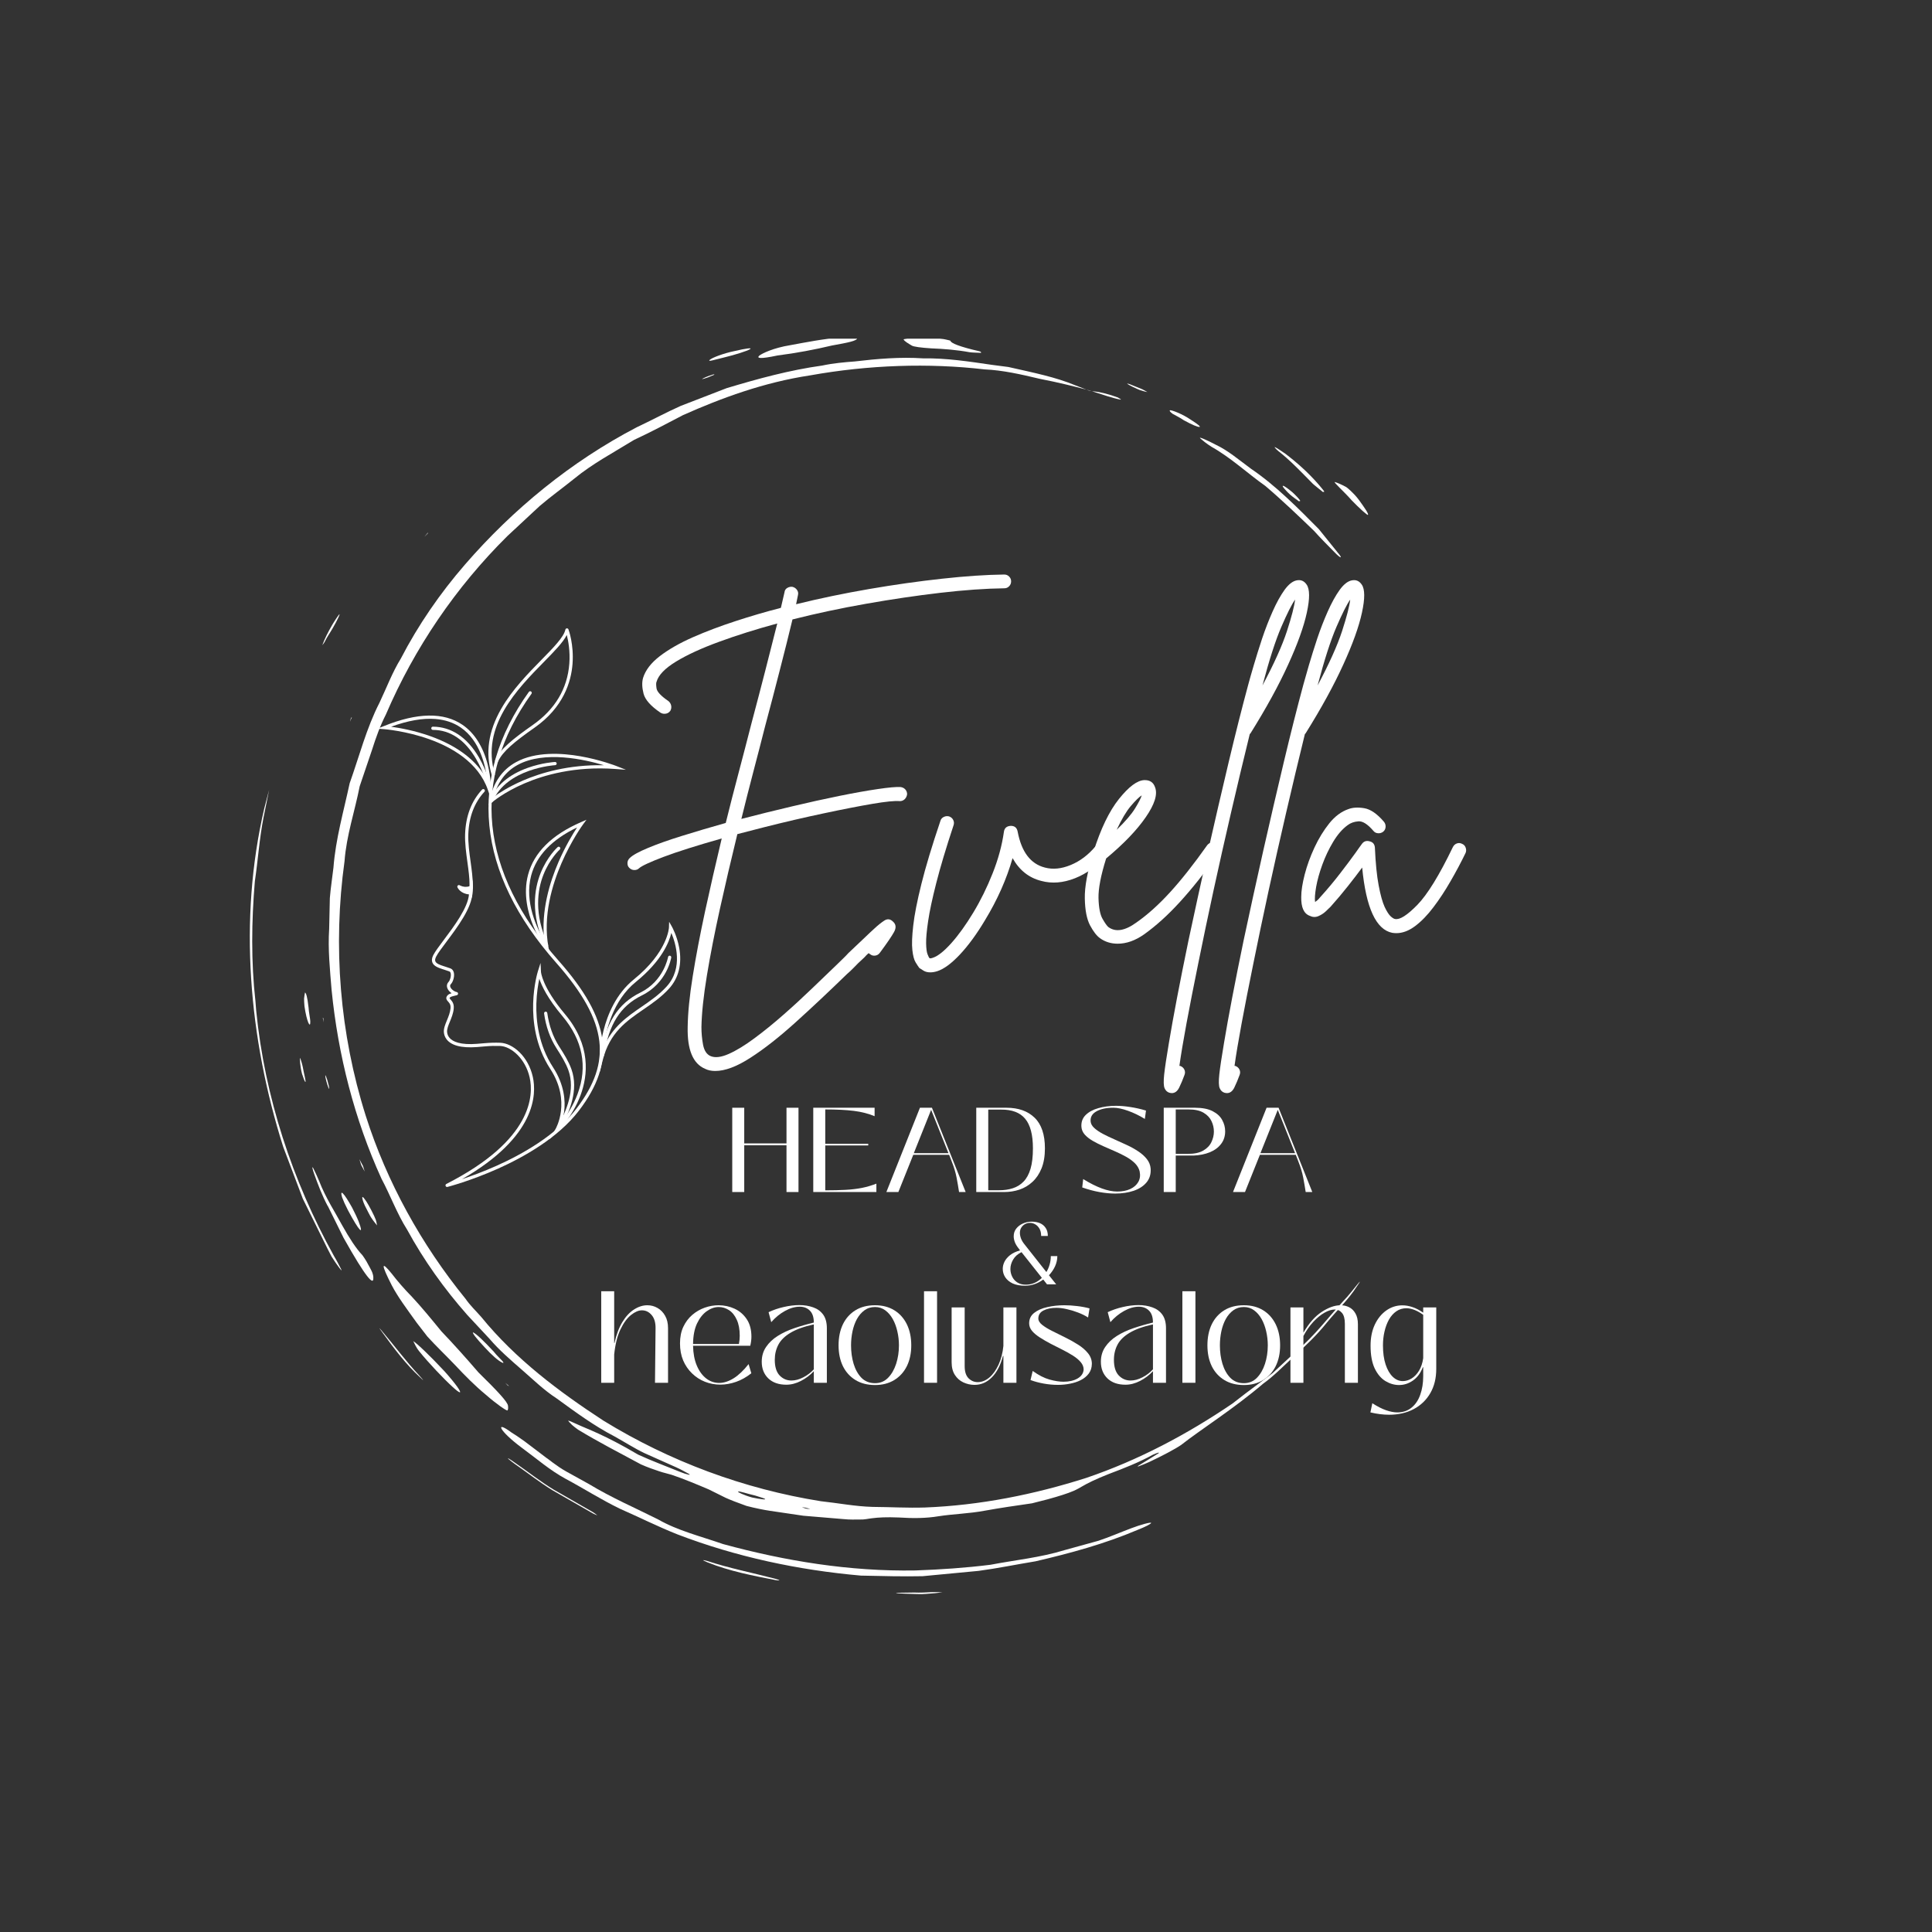 <svg xmlns="http://www.w3.org/2000/svg" xmlns:xlink="http://www.w3.org/1999/xlink" width="500" viewBox="0 0 375 375" height="500" preserveAspectRatio="xMidYMid meet"><rect x="0" y="0" width="375" height="375" fill="#333333" stroke="none"/><defs><g></g><clipPath id="c411d0aaf5"><path d="M 147 65.738 L 167 65.738 L 167 70 L 147 70 Z M 147 65.738 " clip-rule="nonzero"></path></clipPath><clipPath id="1785f9569d"><path d="M 175 65.738 L 191 65.738 L 191 69 L 175 69 Z M 175 65.738 " clip-rule="nonzero"></path></clipPath><clipPath id="066285ce40"><path d="M 259 93 L 265.93 93 L 265.93 100 L 259 100 Z M 259 93 " clip-rule="nonzero"></path></clipPath><clipPath id="27146eb74d"><path d="M 173 309 L 183 309 L 183 309.488 L 173 309.488 Z M 173 309 " clip-rule="nonzero"></path></clipPath><clipPath id="f9914a3329"><path d="M 83 134 L 118 134 L 118 231 L 83 231 Z M 83 134 " clip-rule="nonzero"></path></clipPath><clipPath id="f7fda276ae"><path d="M 74.977 119.176 L 137.781 124.133 L 129.105 234.043 L 66.301 229.082 Z M 74.977 119.176 " clip-rule="nonzero"></path></clipPath><clipPath id="61d07d8066"><path d="M 137.723 124.129 L 74.918 119.172 L 66.242 229.078 L 129.047 234.039 Z M 137.723 124.129 " clip-rule="nonzero"></path></clipPath><clipPath id="acab310203"><path d="M 122.57 135.656 L 88.027 132.93 L 80.375 229.887 L 114.914 232.613 Z M 122.57 135.656 " clip-rule="nonzero"></path></clipPath><clipPath id="512f7697df"><path d="M 89 170 L 92 170 L 92 175 L 89 175 Z M 89 170 " clip-rule="nonzero"></path></clipPath><clipPath id="7ffef9f9d6"><path d="M 74.977 119.176 L 137.781 124.133 L 129.105 234.043 L 66.301 229.082 Z M 74.977 119.176 " clip-rule="nonzero"></path></clipPath><clipPath id="f666ef6c57"><path d="M 137.723 124.129 L 74.918 119.172 L 66.242 229.078 L 129.047 234.039 Z M 137.723 124.129 " clip-rule="nonzero"></path></clipPath><clipPath id="2c3d09e837"><path d="M 102 159 L 114 159 L 114 186 L 102 186 Z M 102 159 " clip-rule="nonzero"></path></clipPath><clipPath id="1c3f29273d"><path d="M 74.977 119.176 L 137.781 124.133 L 129.105 234.043 L 66.301 229.082 Z M 74.977 119.176 " clip-rule="nonzero"></path></clipPath><clipPath id="8b3d0a8e57"><path d="M 137.723 124.129 L 74.918 119.172 L 66.242 229.078 L 129.047 234.039 Z M 137.723 124.129 " clip-rule="nonzero"></path></clipPath><clipPath id="7d51fc9842"><path d="M 103 186 L 114 186 L 114 222 L 103 222 Z M 103 186 " clip-rule="nonzero"></path></clipPath><clipPath id="fc30b27088"><path d="M 74.977 119.176 L 137.781 124.133 L 129.105 234.043 L 66.301 229.082 Z M 74.977 119.176 " clip-rule="nonzero"></path></clipPath><clipPath id="00208e1a8f"><path d="M 137.723 124.129 L 74.918 119.172 L 66.242 229.078 L 129.047 234.039 Z M 137.723 124.129 " clip-rule="nonzero"></path></clipPath><clipPath id="38fa439874"><path d="M 116 178 L 133 178 L 133 209 L 116 209 Z M 116 178 " clip-rule="nonzero"></path></clipPath><clipPath id="167f069b0a"><path d="M 74.977 119.176 L 137.781 124.133 L 129.105 234.043 L 66.301 229.082 Z M 74.977 119.176 " clip-rule="nonzero"></path></clipPath><clipPath id="3f4b32f8fe"><path d="M 137.723 124.129 L 74.918 119.172 L 66.242 229.078 L 129.047 234.039 Z M 137.723 124.129 " clip-rule="nonzero"></path></clipPath><clipPath id="d7e1daec1e"><path d="M 116 185 L 131 185 L 131 206 L 116 206 Z M 116 185 " clip-rule="nonzero"></path></clipPath><clipPath id="f0a96419ac"><path d="M 74.977 119.176 L 137.781 124.133 L 129.105 234.043 L 66.301 229.082 Z M 74.977 119.176 " clip-rule="nonzero"></path></clipPath><clipPath id="f7fc92ea24"><path d="M 137.723 124.129 L 74.918 119.172 L 66.242 229.078 L 129.047 234.039 Z M 137.723 124.129 " clip-rule="nonzero"></path></clipPath><clipPath id="4d464ca023"><path d="M 105 196 L 112 196 L 112 220 L 105 220 Z M 105 196 " clip-rule="nonzero"></path></clipPath><clipPath id="6b39ceed4a"><path d="M 74.977 119.176 L 137.781 124.133 L 129.105 234.043 L 66.301 229.082 Z M 74.977 119.176 " clip-rule="nonzero"></path></clipPath><clipPath id="17de6be26e"><path d="M 137.723 124.129 L 74.918 119.172 L 66.242 229.078 L 129.047 234.039 Z M 137.723 124.129 " clip-rule="nonzero"></path></clipPath><clipPath id="20fddf32e6"><path d="M 103 164 L 109 164 L 109 184 L 103 184 Z M 103 164 " clip-rule="nonzero"></path></clipPath><clipPath id="5c1c807c5c"><path d="M 74.977 119.176 L 137.781 124.133 L 129.105 234.043 L 66.301 229.082 Z M 74.977 119.176 " clip-rule="nonzero"></path></clipPath><clipPath id="2abb3187a5"><path d="M 137.723 124.129 L 74.918 119.172 L 66.242 229.078 L 129.047 234.039 Z M 137.723 124.129 " clip-rule="nonzero"></path></clipPath><clipPath id="3988f9e98c"><path d="M 94 146 L 122 146 L 122 157 L 94 157 Z M 94 146 " clip-rule="nonzero"></path></clipPath><clipPath id="07867673f8"><path d="M 74.977 119.176 L 137.781 124.133 L 129.105 234.043 L 66.301 229.082 Z M 74.977 119.176 " clip-rule="nonzero"></path></clipPath><clipPath id="2d7ad761fc"><path d="M 137.723 124.129 L 74.918 119.172 L 66.242 229.078 L 129.047 234.039 Z M 137.723 124.129 " clip-rule="nonzero"></path></clipPath><clipPath id="48a7edf934"><path d="M 73 138 L 96 138 L 96 156 L 73 156 Z M 73 138 " clip-rule="nonzero"></path></clipPath><clipPath id="2ddd5f2e1d"><path d="M 74.977 119.176 L 137.781 124.133 L 129.105 234.043 L 66.301 229.082 Z M 74.977 119.176 " clip-rule="nonzero"></path></clipPath><clipPath id="afd3898656"><path d="M 137.723 124.129 L 74.918 119.172 L 66.242 229.078 L 129.047 234.039 Z M 137.723 124.129 " clip-rule="nonzero"></path></clipPath><clipPath id="5f7bb5a449"><path d="M 96.516 139.879 L 73.527 138.062 L 72.328 153.277 L 95.312 155.094 Z M 96.516 139.879 " clip-rule="nonzero"></path></clipPath><clipPath id="7d4f46951b"><path d="M 94 121 L 112 121 L 112 151 L 94 151 Z M 94 121 " clip-rule="nonzero"></path></clipPath><clipPath id="fad2109e8a"><path d="M 74.977 119.176 L 137.781 124.133 L 129.105 234.043 L 66.301 229.082 Z M 74.977 119.176 " clip-rule="nonzero"></path></clipPath><clipPath id="fb7853703d"><path d="M 137.723 124.129 L 74.918 119.172 L 66.242 229.078 L 129.047 234.039 Z M 137.723 124.129 " clip-rule="nonzero"></path></clipPath><clipPath id="382bd80099"><path d="M 83 141 L 96 141 L 96 154 L 83 154 Z M 83 141 " clip-rule="nonzero"></path></clipPath><clipPath id="303c32ab0a"><path d="M 74.977 119.176 L 137.781 124.133 L 129.105 234.043 L 66.301 229.082 Z M 74.977 119.176 " clip-rule="nonzero"></path></clipPath><clipPath id="ed5541533c"><path d="M 137.723 124.129 L 74.918 119.172 L 66.242 229.078 L 129.047 234.039 Z M 137.723 124.129 " clip-rule="nonzero"></path></clipPath><clipPath id="87964ef383"><path d="M 95 147 L 109 147 L 109 156 L 95 156 Z M 95 147 " clip-rule="nonzero"></path></clipPath><clipPath id="cdfe622ab3"><path d="M 74.977 119.176 L 137.781 124.133 L 129.105 234.043 L 66.301 229.082 Z M 74.977 119.176 " clip-rule="nonzero"></path></clipPath><clipPath id="bbe9e40747"><path d="M 137.723 124.129 L 74.918 119.172 L 66.242 229.078 L 129.047 234.039 Z M 137.723 124.129 " clip-rule="nonzero"></path></clipPath></defs><path fill="#ffffff" d="M 143.273 289.504 C 143.02 289.555 144.398 290.23 145.973 290.66 C 147.598 291.008 148.871 291.156 148.445 290.91 C 148.219 290.781 147.23 290.5 146.59 290.289 C 145.008 289.926 143.547 289.398 143.273 289.504 Z M 155.711 292.586 C 155.758 292.621 156.305 292.766 156.641 292.863 C 156.855 292.859 157.285 292.875 157.227 292.844 C 157.172 292.809 156.613 292.742 156.289 292.621 C 156.074 292.605 155.656 292.547 155.711 292.586 Z M 208.68 74.773 C 209.359 75.035 210.133 75.332 210.883 75.625 C 208.395 74.977 205.613 74.27 201.785 73.523 C 198.164 72.66 194.625 71.855 191.105 71.699 C 180.254 70.438 168.617 70.82 157.254 72.859 C 148.262 74.215 140.023 77.258 132.582 80.57 C 129.582 82.125 126.469 83.812 123.086 85.375 C 119.074 87.848 115.008 89.984 111.398 92.957 C 109.219 94.715 106.902 96.375 104.738 98.227 L 98.469 104.062 C 88.496 113.945 80.453 125.746 74.906 138.672 C 73.777 140.883 72.949 143.215 72.199 145.578 L 69.816 152.613 C 68.867 157.461 67.238 162.191 66.875 167.148 C 64.586 183.648 65.945 200.637 70.988 216.562 C 75.094 229.469 81.805 241.582 90.359 252.094 C 91.246 253.391 92.418 254.484 93.426 255.641 C 100.039 263.777 108.52 270.137 117.148 275.758 C 130.004 283.652 144.379 289.004 159.312 291.383 C 162.656 291.738 165.992 292.398 169.379 292.488 C 172.766 292.508 176.156 292.715 179.531 292.605 C 190.195 292.191 200.719 290.09 210.859 286.855 C 220.961 283.422 230.438 278.402 239.223 272.426 C 240.043 271.789 240.875 271.148 241.684 270.523 L 246.969 266.559 L 251.816 262.074 C 255.203 259.242 257.832 255.668 260.816 252.445 C 261.746 251.496 262.629 250.32 263.449 249.328 C 264.137 248.477 264.094 248.652 263.398 249.637 C 261.742 252.262 259.453 254.371 257.504 256.766 C 255.566 259.188 253.32 261.305 251.035 263.395 C 249.125 265.137 247.25 267.09 245.211 268.547 C 239.387 273.508 233 277.512 229.262 280.461 C 228.078 281.27 225.621 282.57 223.074 283.766 C 222.297 284.129 221.559 284.402 220.953 284.629 C 220.746 284.703 220.836 284.574 221.062 284.426 C 221.621 284.082 222.332 283.648 222.969 283.258 C 223.602 282.867 224.285 282.441 224.809 282.117 C 225.02 281.98 224.969 281.93 224.789 281.973 C 224.605 282.016 224.082 282.207 223.773 282.363 C 221.047 283.867 218.145 284.996 215.273 286.078 C 212.695 287.082 210.938 287.973 210.043 288.508 C 209.547 288.785 209.16 289.039 208.402 289.371 C 207.324 289.848 205.484 290.434 203.316 291.023 C 202.305 291.281 201.254 291.551 200.305 291.793 C 197.16 292.242 194.086 292.691 191.086 293.234 C 188.078 293.797 185.074 293.852 182.152 294.305 C 179.773 294.707 177.164 294.723 174.469 294.543 C 172.074 294.445 170.465 294.531 169.297 294.688 C 168.488 294.773 167.805 294.973 166.883 294.938 C 165.961 294.941 164.98 294.988 163.699 294.855 C 160.73 294.609 158.227 294.395 155.922 294.203 C 153.633 293.863 151.539 293.555 149.383 293.238 C 148.305 293.074 146.578 292.738 144.91 292.301 C 143.285 291.727 141.703 291.117 140.836 290.715 C 139.602 290.102 138.73 289.668 137.574 289.098 C 135.438 288.184 132.66 287.027 130.367 286.258 C 129.484 285.988 128.953 285.91 127.949 285.574 C 126.973 285.246 125.562 284.762 124.395 284.23 C 119.973 281.848 116.145 279.887 112.203 277.496 C 111.855 277.254 111.195 276.738 111.043 276.59 C 110.668 276.215 110.16 275.719 110.332 275.746 C 110.633 275.789 111.457 276.23 111.957 276.422 C 114.008 277.391 117.203 278.41 123.867 282.344 C 126.59 283.598 129.301 284.586 131.973 285.68 C 133.305 286.223 134.383 286.445 133.641 286.039 C 132.93 285.652 132.035 285.156 131.25 284.805 L 125.105 282.062 C 123.086 281.094 121.203 279.867 119.242 278.789 C 115.25 276.723 111.648 274.047 108.012 271.41 C 105.57 269.828 103.492 267.781 101.297 265.875 C 99.105 263.965 96.895 262.066 95.004 259.852 C 93.562 258.305 91.988 256.621 90.703 255.238 C 86.188 250.117 82.285 244.652 79.008 238.652 C 77.074 235.609 75.773 232.02 74.047 228.793 C 68.785 217.23 65.621 204.777 64.363 192.152 C 64.043 188.215 63.629 184.258 63.891 180.281 L 64.023 174.316 C 64.18 172.34 64.496 170.371 64.723 168.398 C 65.148 162.832 66.707 157.465 67.871 152.027 C 69.738 146.789 71.117 141.348 73.668 136.375 C 75.023 133.512 76.188 130.426 77.789 127.848 C 81.172 121.309 85.426 115.145 90.254 109.578 C 99.598 98.793 110.883 89.562 123.574 82.941 C 126.434 81.598 129.227 80.082 132.129 78.785 L 141.031 75.344 C 147.121 73.512 153.281 71.828 159.602 70.953 C 161.684 70.504 163.973 70.297 165.879 70.16 C 170.297 69.637 174.742 69.262 179.215 69.559 C 183.695 69.488 188.133 70.176 192.582 70.824 C 193.617 70.961 194.762 71.109 195.727 71.234 C 200.797 72.379 204.84 73.188 208.68 74.773 " fill-opacity="1" fill-rule="nonzero"></path><path fill="#ffffff" d="M 219.594 296.625 C 217.461 297.426 215.348 298.348 213.18 299.07 C 210.973 299.68 208.777 300.285 206.625 300.879 C 201.926 302.328 197.039 302.801 192.254 303.719 C 187.43 304.324 182.551 304.648 177.688 304.824 C 164.914 305.043 152.395 302.988 140.363 299.707 C 135.945 298.172 131.551 297.098 127.789 294.945 C 123.391 292.73 118.707 290.719 114.301 288.047 C 112.836 287.238 111.414 286.449 109.93 285.629 C 107.977 284.543 106.242 283.035 106.043 282.961 C 103.523 281.051 102.617 280.367 101.75 279.707 C 100.902 279.102 99.828 278.367 99.262 278.035 C 95.996 275.602 96.805 277.703 101.371 281.078 C 104.105 283.078 106.719 285.375 109.793 287.039 C 113.324 288.926 116.715 291.102 120.348 292.855 C 124.039 294.477 127.68 296.309 131.484 297.82 C 142.887 302.191 154.953 304.758 167.117 305.824 C 171.148 305.918 175.453 306.016 179.07 305.938 C 182.648 305.598 186.273 305.254 189.949 304.906 C 193.602 304.418 197.266 303.66 201.004 303.047 C 207.734 301.484 214.422 299.66 220.758 296.969 C 222.387 296.332 223.359 295.812 223.434 295.613 C 223.512 295.371 221.363 295.941 219.594 296.625 " fill-opacity="1" fill-rule="nonzero"></path><path fill="#ffffff" d="M 92.863 266.379 C 90.25 263.348 87.895 260.73 85.676 258.414 C 83.648 255.934 81.82 253.703 79.957 251.707 C 78.395 250.113 77.156 248.672 76.012 247.188 C 73.953 244.648 73.953 245.395 76.039 249.477 C 77.207 251.707 78.84 253.902 80.922 256.793 C 81.609 257.68 82.383 258.688 82.961 259.43 C 84.684 261.324 86.574 263.113 88.414 265.047 C 90.242 266.996 92.16 268.957 94.387 270.789 C 96.246 272.426 98.391 273.934 98.512 273.754 C 98.648 273.551 98.645 273.223 98.602 272.859 C 98.527 272.117 96.645 270.09 92.863 266.379 " fill-opacity="1" fill-rule="nonzero"></path><path fill="#ffffff" d="M 49.727 196.172 C 49.684 195.59 49.633 194.977 49.586 194.383 C 48.715 186.637 48.812 178.855 49.465 171.074 C 50.07 167 50.348 162.734 51.156 158.648 C 51.484 157.039 51.797 155.484 52.238 153.309 C 51.805 154.961 51.562 155.891 51.301 156.883 C 46.27 178.395 48.297 201.543 54.969 222.605 C 56.23 225.934 57.5 229.301 58.777 232.672 L 63.566 242.363 L 64.371 243.922 C 65.348 245.492 66.66 247.207 66.207 246.332 C 65.812 245.57 65.328 244.609 64.82 243.781 C 56.715 229.133 51.387 212.883 49.727 196.172 " fill-opacity="1" fill-rule="nonzero"></path><path fill="#ffffff" d="M 242.812 90.98 C 240.312 89.133 238.375 87.457 236.008 86.336 C 234.398 85.48 232.48 84.633 232.992 85.098 C 233.441 85.5 234.223 86.148 235.207 86.754 C 238.934 88.855 242.09 91.832 245.578 94.305 C 248.844 97.074 251.957 100.059 255.055 103.043 C 256.262 104.41 257.797 105.926 259.176 107.336 C 260.102 108.285 260.633 108.484 259.934 107.605 C 258.66 106.027 257.438 104.508 255.996 102.715 C 251.961 98.637 247.617 94.234 242.812 90.98 " fill-opacity="1" fill-rule="nonzero"></path><g clip-path="url(#c411d0aaf5)"><path fill="#ffffff" d="M 161.449 67.07 C 164.754 66.473 166.324 66.164 166.414 65.621 C 166.414 65.621 164.848 65.477 162.945 65.535 C 159.828 65.766 156.613 66.406 153.41 66.996 C 150.035 67.539 147.934 68.613 147.398 69.008 C 146.809 69.539 147.402 69.742 150.93 68.996 C 154.531 68.543 158.238 67.836 161.449 67.07 " fill-opacity="1" fill-rule="nonzero"></path></g><path fill="#ffffff" d="M 60.637 226.684 C 60.66 226.855 60.812 227.41 60.965 227.82 C 61.73 229.957 62.539 232.086 63.609 234.094 L 63.633 234.09 L 66.684 240.262 C 71.133 248.188 72.492 249.48 72.461 248.121 C 72.469 247.863 72.469 247.578 72.25 246.969 C 72.125 246.633 71.57 245.629 71.133 244.836 C 70.984 244.57 70.465 243.777 70.352 243.645 C 69.086 242.309 67.797 240.301 66.41 237.824 C 65.082 235.332 63.227 232.559 61.93 229.199 C 61.543 228.266 61.168 227.488 60.832 226.805 C 60.695 226.52 60.613 226.508 60.637 226.684 " fill-opacity="1" fill-rule="nonzero"></path><g clip-path="url(#1785f9569d)"><path fill="#ffffff" d="M 180.758 67.617 C 183.16 67.711 185.688 67.906 188.203 68.367 C 188.805 68.453 189.688 68.449 190.445 68.488 C 190.324 68.379 190.566 68.285 190.02 68.16 C 186.41 67.336 184.547 66.609 184.492 66.164 C 184.488 66.074 183.789 65.969 183.418 65.867 C 182.793 65.703 179.406 65.531 177.859 65.613 C 176.73 65.672 175.328 65.777 175.387 65.891 C 175.598 66.281 176.332 66.684 176.988 67.082 C 177.34 67.297 178.742 67.488 180.758 67.617 " fill-opacity="1" fill-rule="nonzero"></path></g><path fill="#ffffff" d="M 86.199 266.082 C 83.309 262.984 80.758 260.586 80.203 260.32 C 80.508 260.816 80.648 261.387 81.402 262.328 C 83.215 264.562 86.078 267.586 87.898 269.246 C 89.293 270.52 89.801 270.664 88.762 269.184 C 88.305 268.531 87.133 267.098 86.199 266.082 " fill-opacity="1" fill-rule="nonzero"></path><path fill="#ffffff" d="M 254.789 93.867 C 255.07 94.145 256.098 94.941 256.781 95.5 C 256.855 95.43 257.168 95.57 256.949 95.266 C 255.844 93.848 253.496 91.113 249.574 88.133 C 248.867 87.621 247.762 86.91 247.488 86.797 C 247.238 86.691 247.617 87.125 248.129 87.559 C 250.457 89.371 252.566 91.617 254.789 93.867 " fill-opacity="1" fill-rule="nonzero"></path><g clip-path="url(#066285ce40)"><path fill="#ffffff" d="M 262.34 97.09 C 263.902 98.711 265.457 100.098 265.52 99.93 C 265.695 99.742 264.801 98.469 263.824 97.117 C 263.645 96.871 263.191 96.301 263.004 96.113 C 262.387 95.453 261.465 94.59 261.203 94.484 C 260.352 94.035 259.656 93.727 259.113 93.562 C 258.668 93.484 260.945 95.473 262.34 97.09 " fill-opacity="1" fill-rule="nonzero"></path></g><path fill="#ffffff" d="M 97.461 264.473 C 97.75 264.629 97.809 264.52 97.52 264.176 C 97.223 263.836 96.359 263.047 95.84 262.355 C 93.859 260.223 92.422 258.871 91.848 258.625 C 91.672 258.551 91.855 258.922 92.227 259.41 C 92.598 259.891 93.43 260.836 94.035 261.473 C 95.477 263.047 96.707 264.125 97.461 264.473 " fill-opacity="1" fill-rule="nonzero"></path><path fill="#ffffff" d="M 66.391 232.371 C 66.469 232.559 66.699 233.117 66.852 233.496 C 67.082 233.969 67.34 234.496 67.535 234.898 C 69.703 238.98 70.746 240.066 69.582 237.016 C 69.383 236.492 68.652 234.949 68.328 234.363 C 66.742 231.523 65.918 230.707 66.391 232.371 " fill-opacity="1" fill-rule="nonzero"></path><path fill="#ffffff" d="M 137.23 302.969 C 136.828 302.852 136.469 302.797 136.48 302.84 C 136.488 302.887 137.008 303.102 137.332 303.254 C 141.617 304.98 146.223 305.855 150.605 306.707 C 150.996 306.777 151.312 306.781 151.281 306.734 C 151.254 306.688 150.832 306.527 150.418 306.422 C 145.949 305.246 141.43 304.363 137.23 302.969 " fill-opacity="1" fill-rule="nonzero"></path><path fill="#ffffff" d="M 100.098 284.02 C 98.816 283.105 98.289 282.812 98.77 283.258 C 98.969 283.441 99.605 283.926 100.035 284.234 C 102.477 285.93 104.812 287.785 107.348 289.324 L 115.074 293.75 C 115.387 293.93 115.66 294.008 115.949 294.133 C 115.676 293.93 115.391 293.684 115.133 293.535 L 107.406 289.098 C 104.879 287.547 102.539 285.707 100.098 284.02 " fill-opacity="1" fill-rule="nonzero"></path><path fill="#ffffff" d="M 145.562 67.785 C 146.113 67.453 144.832 67.605 142.574 68.141 C 140.387 68.582 138.102 69.473 137.73 69.875 C 137.352 70.258 138.566 69.867 140.633 69.359 C 142.68 68.871 144.992 68.133 145.562 67.785 " fill-opacity="1" fill-rule="nonzero"></path><path fill="#ffffff" d="M 227.078 79.645 C 226.949 79.734 227.141 79.98 227.621 80.332 C 227.871 80.5 229.082 81.066 229.789 81.578 C 231.363 82.438 232.492 82.922 232.844 82.863 C 233.074 82.824 232.559 82.379 231.184 81.504 C 229.508 80.332 227.27 79.504 227.078 79.645 " fill-opacity="1" fill-rule="nonzero"></path><path fill="#ffffff" d="M 59.023 193.824 C 59.008 194.012 59.055 194.922 59.098 195.309 C 59.527 198.324 60.273 199.777 60.227 198.254 C 60.254 197.953 59.906 196.277 59.891 195.559 C 59.645 193.375 59.414 192.785 59.203 192.637 C 59.141 193.012 59.066 193.293 59.023 193.824 " fill-opacity="1" fill-rule="nonzero"></path><path fill="#ffffff" d="M 71.086 233.168 C 70.391 232.137 70.145 232.031 70.438 233.039 C 70.5 233.25 70.684 233.742 70.828 234.027 C 71.234 234.832 71.785 235.93 72.027 236.309 C 72.52 237.059 72.84 237.402 73.18 237.855 C 73.09 237.438 73.105 237.258 72.93 236.738 C 72.691 236.031 71.59 233.918 71.086 233.168 " fill-opacity="1" fill-rule="nonzero"></path><path fill="#ffffff" d="M 249.301 94.391 C 248.973 94.211 248.883 94.285 249.07 94.566 C 249.234 94.812 249.902 95.551 250.395 95.992 C 250.938 96.477 251.535 96.863 252.113 97.297 C 252.195 97.238 252.488 97.359 252.297 97.07 C 252.129 96.82 251.461 96.09 250.941 95.625 C 250.422 95.16 249.598 94.555 249.301 94.391 " fill-opacity="1" fill-rule="nonzero"></path><path fill="#ffffff" d="M 74.074 258.273 C 73.496 257.578 73.488 257.633 74.27 258.695 C 76.566 261.863 78.867 264.891 81.488 267.289 C 82.355 268.141 82.344 268.09 81.438 267.055 C 78.676 264.105 76.527 261.152 74.074 258.273 " fill-opacity="1" fill-rule="nonzero"></path><path fill="#ffffff" d="M 64.562 121.957 C 65.449 120.449 66.215 118.812 65.785 119.324 C 65.527 119.637 64.801 120.727 64.434 121.379 C 63.688 122.668 63.051 123.898 62.555 125.234 C 62.785 124.918 62.867 124.879 63.039 124.547 C 63.43 123.707 64.047 122.855 64.562 121.957 " fill-opacity="1" fill-rule="nonzero"></path><g clip-path="url(#27146eb74d)"><path fill="#ffffff" d="M 177.445 309.109 C 176.379 309.125 175.301 309.141 174.43 309.152 C 173.02 309.207 174.59 309.324 178.027 309.402 C 179.191 309.477 180.359 309.297 181.508 309.234 C 182.012 309.172 182.461 309.121 182.934 309.066 C 182.254 309.055 181.699 309.004 180.859 309.035 C 179.844 309.094 178.547 309.16 177.445 309.109 " fill-opacity="1" fill-rule="nonzero"></path></g><path fill="#ffffff" d="M 58.629 208.453 C 58.855 209.18 59.152 209.922 59.25 210 C 59.484 210.152 59.012 208.508 58.75 207.02 C 58.594 206.277 58.43 205.891 58.266 205.344 C 58.148 205.43 58.25 206.996 58.629 208.453 " fill-opacity="1" fill-rule="nonzero"></path><path fill="#ffffff" d="M 219.266 74.566 C 218.418 74.281 218.77 74.551 219.891 75.105 C 220.297 75.305 221.059 75.648 221.277 75.723 C 221.871 75.918 222.332 76.031 222.688 76.098 C 222.758 76.113 222.062 75.746 221.719 75.555 C 220.879 75.219 219.816 74.789 219.266 74.566 " fill-opacity="1" fill-rule="nonzero"></path><path fill="#ffffff" d="M 216.984 77.152 C 216.898 77.121 216.059 76.836 215.66 76.699 C 213.445 76.035 212.773 76.02 211.945 75.938 C 213.992 76.602 216.176 77.332 217.465 77.559 C 217.793 77.617 217.293 77.332 216.984 77.152 " fill-opacity="1" fill-rule="nonzero"></path><path fill="#ffffff" d="M 211.945 75.938 C 211.641 75.848 211.434 75.785 211.133 75.695 C 211.066 75.68 210.953 75.645 210.883 75.625 L 211.402 75.824 C 211.527 75.852 211.824 75.91 211.945 75.938 " fill-opacity="1" fill-rule="nonzero"></path><path fill="#ffffff" d="M 63.195 209.23 C 63.234 209.457 63.418 210.156 63.52 210.465 C 63.852 211.492 63.977 211.633 63.84 210.828 C 63.781 210.602 63.629 210.008 63.523 209.609 C 63.18 208.578 63.055 208.406 63.195 209.23 " fill-opacity="1" fill-rule="nonzero"></path><path fill="#ffffff" d="M 70.453 226.309 C 70.195 225.828 69.984 225.43 69.762 225.008 L 70.113 226.137 L 70.789 227.395 C 70.672 227.016 70.461 226.348 70.453 226.309 " fill-opacity="1" fill-rule="nonzero"></path><path fill="#ffffff" d="M 136.992 73.195 C 135.91 73.688 136.078 73.711 137.41 73.254 C 137.738 73.117 138.258 72.898 138.688 72.715 C 138.59 72.707 138.641 72.625 138.355 72.703 C 138.051 72.793 137.262 73.074 136.992 73.195 " fill-opacity="1" fill-rule="nonzero"></path><path fill="#ffffff" d="M 62.758 197.637 L 62.648 197.535 L 62.844 198.43 Z M 62.758 197.637 " fill-opacity="1" fill-rule="nonzero"></path><path fill="#ffffff" d="M 98.074 268.414 L 98.547 268.922 L 98.824 269.051 Z M 98.074 268.414 " fill-opacity="1" fill-rule="nonzero"></path><path fill="#ffffff" d="M 68.309 139.211 L 68.141 139.336 C 68.043 139.57 68.008 139.832 67.938 140.082 C 68.047 139.785 68.156 139.492 68.309 139.211 " fill-opacity="1" fill-rule="nonzero"></path><path fill="#ffffff" d="M 83.105 103.336 L 82.383 104.176 L 83 103.57 Z M 83.105 103.336 " fill-opacity="1" fill-rule="nonzero"></path><g fill="#ffffff" fill-opacity="1"><g transform="translate(119.539, 179.437)"><g><path d="M 75.391 -67.922 C 75.766 -67.922 76.078 -67.789 76.328 -67.531 C 76.586 -67.281 76.719 -66.969 76.719 -66.594 C 76.719 -66.219 76.586 -65.898 76.328 -65.641 C 76.078 -65.379 75.766 -65.25 75.391 -65.25 C 71.773 -65.207 67.645 -64.914 63 -64.375 C 58.352 -63.832 53.551 -63.125 48.594 -62.25 C 43.645 -61.383 38.875 -60.367 34.281 -59.203 C 33.57 -56.242 32.758 -52.992 31.844 -49.453 C 30.938 -45.91 29.969 -42.211 28.938 -38.359 C 28.227 -35.547 27.473 -32.625 26.672 -29.594 C 25.879 -26.57 25.109 -23.535 24.359 -20.484 C 27.598 -21.328 30.859 -22.133 34.141 -22.906 C 37.422 -23.688 40.504 -24.367 43.391 -24.953 C 46.273 -25.535 48.758 -25.977 50.844 -26.281 C 52.938 -26.594 54.406 -26.723 55.25 -26.672 C 55.625 -26.629 55.93 -26.477 56.172 -26.219 C 56.41 -25.957 56.531 -25.641 56.531 -25.266 C 56.477 -24.891 56.32 -24.57 56.062 -24.312 C 55.801 -24.062 55.484 -23.938 55.109 -23.938 C 54.172 -24.031 52.391 -23.852 49.766 -23.406 C 47.141 -22.957 43.992 -22.344 40.328 -21.562 C 36.672 -20.789 32.801 -19.891 28.719 -18.859 C 26.938 -18.391 25.223 -17.945 23.578 -17.531 C 22.359 -12.551 21.234 -7.727 20.203 -3.062 C 19.172 1.602 18.328 5.922 17.672 9.891 C 17.016 13.859 16.66 17.203 16.609 19.922 C 16.609 21.047 16.711 22.18 16.922 23.328 C 17.141 24.484 17.625 25.223 18.375 25.547 C 19.258 25.922 20.441 25.781 21.922 25.125 C 23.398 24.469 25.055 23.457 26.891 22.094 C 28.723 20.738 30.598 19.219 32.516 17.531 C 34.441 15.844 36.305 14.129 38.109 12.391 C 39.922 10.648 41.531 9.102 42.938 7.75 C 43.312 7.375 43.688 7.008 44.062 6.656 C 44.438 6.301 44.789 5.938 45.125 5.562 L 46.312 4.438 C 47.02 3.781 47.703 3.133 48.359 2.5 C 49.016 1.863 49.602 1.312 50.125 0.844 C 50.82 0.188 51.473 -0.336 52.078 -0.734 C 52.691 -1.141 53.258 -1.082 53.781 -0.562 C 54.383 -0.039 54.453 0.641 53.984 1.484 C 53.516 2.328 52.602 3.66 51.25 5.484 C 51.008 5.816 50.703 6.004 50.328 6.047 C 49.953 6.098 49.625 6.004 49.344 5.766 C 49.25 5.723 49.156 5.656 49.062 5.562 C 48.914 5.695 48.77 5.832 48.625 5.969 C 48.488 6.113 48.352 6.258 48.219 6.406 L 47.016 7.531 C 46.691 7.863 46.344 8.219 45.969 8.594 C 45.594 8.969 45.219 9.316 44.844 9.641 C 41.32 13.066 37.988 16.195 34.844 19.031 C 31.695 21.875 28.797 24.148 26.141 25.859 C 23.492 27.578 21.207 28.438 19.281 28.438 C 18.531 28.438 17.875 28.297 17.312 28.016 C 14.969 27.023 13.844 24.328 13.938 19.922 C 13.977 17.148 14.305 13.852 14.922 10.031 C 15.535 6.207 16.332 2.02 17.312 -2.531 C 18.301 -7.082 19.379 -11.801 20.547 -16.688 C 15.711 -15.32 11.957 -14.133 9.281 -13.125 C 6.613 -12.113 5.02 -11.375 4.5 -10.906 C 4.27 -10.676 3.969 -10.562 3.594 -10.562 C 3.219 -10.562 2.891 -10.703 2.609 -10.984 C 2.367 -11.211 2.25 -11.516 2.25 -11.891 C 2.25 -12.266 2.391 -12.594 2.672 -12.875 C 3.234 -13.438 4.414 -14.094 6.219 -14.844 C 8.031 -15.602 10.25 -16.391 12.875 -17.203 C 15.508 -18.023 18.328 -18.859 21.328 -19.703 C 22.129 -22.941 22.961 -26.191 23.828 -29.453 C 24.691 -32.711 25.523 -35.914 26.328 -39.062 C 27.266 -42.582 28.156 -45.984 29 -49.266 C 29.844 -52.555 30.617 -55.609 31.328 -58.422 C 27.191 -57.297 23.422 -56.109 20.016 -54.859 C 16.617 -53.617 13.844 -52.344 11.688 -51.031 C 9.531 -49.719 8.266 -48.406 7.891 -47.094 C 7.797 -46.906 7.797 -46.484 7.891 -45.828 C 7.984 -45.172 8.754 -44.348 10.203 -43.359 C 10.484 -43.129 10.66 -42.836 10.734 -42.484 C 10.805 -42.129 10.75 -41.785 10.562 -41.453 C 10.281 -41.078 9.906 -40.891 9.438 -40.891 C 9.156 -40.891 8.895 -40.961 8.656 -41.109 C 6.781 -42.379 5.688 -43.609 5.375 -44.797 C 5.07 -45.992 5.039 -47.016 5.281 -47.859 C 5.75 -49.367 6.836 -50.781 8.547 -52.094 C 10.266 -53.406 12.398 -54.625 14.953 -55.75 C 17.516 -56.875 20.27 -57.914 23.219 -58.875 C 26.176 -59.844 29.113 -60.703 32.031 -61.453 C 32.312 -62.617 32.547 -63.629 32.734 -64.484 C 32.773 -64.859 32.957 -65.141 33.281 -65.328 C 33.613 -65.516 33.945 -65.582 34.281 -65.531 C 34.656 -65.438 34.945 -65.238 35.156 -64.938 C 35.375 -64.633 35.438 -64.297 35.344 -63.922 C 35.25 -63.441 35.129 -62.852 34.984 -62.156 C 39.535 -63.281 44.266 -64.266 49.172 -65.109 C 54.078 -65.953 58.789 -66.617 63.312 -67.109 C 67.844 -67.609 71.867 -67.879 75.391 -67.922 Z M 75.391 -67.922 "></path></g></g></g><g fill="#ffffff" fill-opacity="1"><g transform="translate(179.229, 179.437)"><g><path d="M 35.344 -15.344 C 35.664 -15.113 35.836 -14.805 35.859 -14.422 C 35.891 -14.047 35.785 -13.719 35.547 -13.438 C 33.766 -11.375 31.723 -9.883 29.422 -8.969 C 27.117 -8.062 24.938 -7.891 22.875 -8.453 C 20.477 -9.055 18.625 -10.531 17.312 -12.875 C 16.145 -8.789 14.363 -4.781 11.969 -0.844 C 10.375 1.832 8.754 4.051 7.109 5.812 C 5.461 7.57 3.984 8.66 2.672 9.078 C 2.203 9.223 1.758 9.297 1.344 9.297 C 0.82 9.297 0.383 9.188 0.031 8.969 C -0.32 8.758 -0.594 8.586 -0.781 8.453 C -0.969 8.211 -1.211 7.844 -1.516 7.344 C -1.816 6.852 -2.023 6.055 -2.141 4.953 C -2.266 3.859 -2.207 2.273 -1.969 0.203 C -1.738 -1.859 -1.211 -4.539 -0.391 -7.844 C 0.43 -11.156 1.664 -15.25 3.312 -20.125 C 3.406 -20.457 3.625 -20.707 3.969 -20.875 C 4.32 -21.039 4.664 -21.07 5 -20.969 C 5.375 -20.832 5.641 -20.598 5.797 -20.266 C 5.961 -19.941 5.977 -19.594 5.844 -19.219 C 4.383 -14.801 3.27 -11.078 2.5 -8.047 C 1.727 -5.023 1.203 -2.562 0.922 -0.656 C 0.641 1.238 0.508 2.688 0.531 3.688 C 0.551 4.695 0.645 5.398 0.812 5.797 C 0.977 6.203 1.082 6.426 1.125 6.469 C 1.176 6.52 1.234 6.555 1.297 6.578 C 1.367 6.598 1.547 6.562 1.828 6.469 C 2.816 6.145 4.016 5.195 5.422 3.625 C 6.828 2.051 8.242 0.082 9.672 -2.281 C 11.109 -4.656 12.363 -7.203 13.438 -9.922 C 14.52 -12.641 15.25 -15.316 15.625 -17.953 C 15.719 -18.703 16.164 -19.098 16.969 -19.141 C 17.719 -19.141 18.16 -18.766 18.297 -18.016 C 19.047 -14.078 20.805 -11.754 23.578 -11.047 C 25.129 -10.629 26.805 -10.797 28.609 -11.547 C 30.422 -12.297 32.031 -13.516 33.438 -15.203 C 33.719 -15.484 34.031 -15.633 34.375 -15.656 C 34.727 -15.688 35.051 -15.582 35.344 -15.344 Z M 35.344 -15.344 "></path></g></g></g><g fill="#ffffff" fill-opacity="1"><g transform="translate(212.453, 179.437)"><g><path d="M 23.797 -15.703 C 24.117 -15.516 24.301 -15.234 24.344 -14.859 C 24.395 -14.484 24.328 -14.148 24.141 -13.859 C 21.367 -10.016 18.832 -6.836 16.531 -4.328 C 14.238 -1.816 11.941 0.258 9.641 1.906 C 7.91 3.125 6.195 3.734 4.5 3.734 C 3.188 3.734 2.039 3.379 1.062 2.672 C 0.406 2.203 -0.238 1.367 -0.875 0.172 C -1.508 -1.023 -1.848 -2.758 -1.891 -5.031 C -1.941 -7.312 -1.383 -10.301 -0.219 -14 C -0.219 -14 -0.219 -14.023 -0.219 -14.078 C 1.195 -18.578 2.852 -22.008 4.75 -24.375 C 6.656 -26.75 8.285 -27.961 9.641 -28.016 C 10.723 -28.055 11.426 -27.586 11.75 -26.609 C 12.27 -25.242 11.66 -23.305 9.922 -20.797 C 8.191 -18.285 5.633 -15.625 2.25 -12.812 C 1.219 -9.531 0.723 -6.961 0.766 -5.109 C 0.816 -3.254 1.078 -1.914 1.547 -1.094 C 2.016 -0.27 2.391 0.258 2.672 0.5 C 4.078 1.531 5.883 1.242 8.094 -0.359 C 10.25 -1.859 12.43 -3.816 14.641 -6.234 C 16.848 -8.648 19.266 -11.711 21.891 -15.422 C 22.129 -15.703 22.438 -15.875 22.812 -15.938 C 23.188 -16.008 23.516 -15.93 23.797 -15.703 Z M 9.156 -25.062 C 8.633 -24.727 7.926 -24.035 7.031 -22.984 C 6.145 -21.93 5.234 -20.395 4.297 -18.375 C 5.984 -20.008 7.176 -21.398 7.875 -22.547 C 8.582 -23.703 9.008 -24.539 9.156 -25.062 Z M 9.156 -25.062 "></path></g></g></g><g fill="#ffffff" fill-opacity="1"><g transform="translate(232.937, 179.437)"><g><path d="M 20.688 -65.953 C 21.301 -65.066 21.312 -63.258 20.719 -60.531 C 20.133 -57.812 18.926 -54.445 17.094 -50.438 C 15.27 -46.426 12.832 -41.977 9.781 -37.094 C 9.738 -37.051 9.691 -37.004 9.641 -36.953 C 8.422 -31.984 7.211 -26.914 6.016 -21.75 C 4.816 -16.582 3.676 -11.508 2.594 -6.531 C 1.52 -1.562 0.539 3.113 -0.344 7.5 C -1.238 11.883 -2.004 15.789 -2.641 19.219 C -3.273 22.645 -3.734 25.391 -4.016 27.453 C -3.961 27.453 -3.914 27.453 -3.875 27.453 C -3.5 27.586 -3.227 27.82 -3.062 28.156 C -2.895 28.488 -2.883 28.844 -3.031 29.219 C -3.352 30.102 -3.691 30.91 -4.047 31.641 C -4.398 32.367 -4.879 32.734 -5.484 32.734 C -5.629 32.734 -5.797 32.707 -5.984 32.656 C -6.398 32.52 -6.703 32.227 -6.891 31.781 C -7.086 31.332 -7.113 30.438 -6.969 29.094 C -6.82 27.758 -6.516 25.711 -6.047 22.953 C -5.203 17.879 -3.938 11.258 -2.25 3.094 C -1.031 -2.625 0.242 -8.453 1.578 -14.391 C 2.922 -20.328 4.25 -26.051 5.562 -31.562 C 6.875 -37.082 8.141 -42.094 9.359 -46.594 C 9.598 -47.488 9.953 -48.734 10.422 -50.328 C 10.891 -51.922 11.426 -53.633 12.031 -55.469 C 12.645 -57.301 13.328 -59.062 14.078 -60.75 C 14.828 -62.438 15.598 -63.832 16.391 -64.938 C 17.191 -66.039 17.992 -66.66 18.797 -66.797 C 19.586 -66.941 20.219 -66.66 20.688 -65.953 Z M 12.109 -46.391 C 14.359 -50.609 15.941 -54.125 16.859 -56.938 C 17.773 -59.758 18.301 -61.801 18.438 -63.062 C 17.781 -62.125 16.891 -60.352 15.766 -57.75 C 14.641 -55.145 13.422 -51.359 12.109 -46.391 Z M 12.109 -46.391 "></path></g></g></g><g fill="#ffffff" fill-opacity="1"><g transform="translate(243.636, 179.437)"><g><path d="M 20.688 -65.953 C 21.301 -65.066 21.312 -63.258 20.719 -60.531 C 20.133 -57.812 18.926 -54.445 17.094 -50.438 C 15.27 -46.426 12.832 -41.977 9.781 -37.094 C 9.738 -37.051 9.691 -37.004 9.641 -36.953 C 8.422 -31.984 7.211 -26.914 6.016 -21.75 C 4.816 -16.582 3.676 -11.508 2.594 -6.531 C 1.52 -1.562 0.539 3.113 -0.344 7.5 C -1.238 11.883 -2.004 15.789 -2.641 19.219 C -3.273 22.645 -3.734 25.391 -4.016 27.453 C -3.961 27.453 -3.914 27.453 -3.875 27.453 C -3.5 27.586 -3.227 27.82 -3.062 28.156 C -2.895 28.488 -2.883 28.844 -3.031 29.219 C -3.352 30.102 -3.691 30.91 -4.047 31.641 C -4.398 32.367 -4.879 32.734 -5.484 32.734 C -5.629 32.734 -5.797 32.707 -5.984 32.656 C -6.398 32.52 -6.703 32.227 -6.891 31.781 C -7.086 31.332 -7.113 30.438 -6.969 29.094 C -6.82 27.758 -6.516 25.711 -6.047 22.953 C -5.203 17.879 -3.938 11.258 -2.25 3.094 C -1.031 -2.625 0.242 -8.453 1.578 -14.391 C 2.922 -20.328 4.25 -26.051 5.562 -31.562 C 6.875 -37.082 8.141 -42.094 9.359 -46.594 C 9.598 -47.488 9.953 -48.734 10.422 -50.328 C 10.891 -51.922 11.426 -53.633 12.031 -55.469 C 12.645 -57.301 13.328 -59.062 14.078 -60.75 C 14.828 -62.438 15.598 -63.832 16.391 -64.938 C 17.191 -66.039 17.992 -66.66 18.797 -66.797 C 19.586 -66.941 20.219 -66.66 20.688 -65.953 Z M 12.109 -46.391 C 14.359 -50.609 15.941 -54.125 16.859 -56.938 C 17.773 -59.758 18.301 -61.801 18.438 -63.062 C 17.781 -62.125 16.891 -60.352 15.766 -57.75 C 14.641 -55.145 13.422 -51.359 12.109 -46.391 Z M 12.109 -46.391 "></path></g></g></g><g fill="#ffffff" fill-opacity="1"><g transform="translate(254.335, 179.437)"><g><path d="M 29.5 -15.625 C 29.82 -15.488 30.039 -15.242 30.156 -14.891 C 30.281 -14.535 30.27 -14.191 30.125 -13.859 C 29.238 -12.035 28.266 -10.207 27.203 -8.375 C 26.148 -6.539 25.047 -4.863 23.891 -3.344 C 22.742 -1.82 21.562 -0.602 20.344 0.312 C 19.125 1.227 17.906 1.688 16.688 1.688 C 16.445 1.688 16.188 1.664 15.906 1.625 C 12.758 1.008 10.812 -3.211 10.062 -11.047 C 9.27 -9.973 8.344 -8.766 7.281 -7.422 C 6.227 -6.086 5.113 -4.766 3.938 -3.453 C 3.75 -3.266 3.441 -2.969 3.016 -2.562 C 2.598 -2.164 2.109 -1.848 1.547 -1.609 C 0.984 -1.379 0.422 -1.406 -0.141 -1.688 C -1.266 -2.113 -1.805 -3.332 -1.766 -5.344 C -1.766 -6.52 -1.539 -7.973 -1.094 -9.703 C -0.645 -11.441 -0.008 -13.191 0.812 -14.953 C 1.633 -16.711 2.594 -18.273 3.688 -19.641 C 4.789 -21.004 6.023 -21.922 7.391 -22.391 C 8.234 -22.711 9.266 -22.77 10.484 -22.562 C 11.703 -22.352 12.973 -21.473 14.297 -19.922 C 14.523 -19.641 14.629 -19.312 14.609 -18.938 C 14.586 -18.562 14.438 -18.254 14.156 -18.016 C 13.863 -17.785 13.531 -17.68 13.156 -17.703 C 12.781 -17.723 12.477 -17.875 12.25 -18.156 C 11.125 -19.469 10.148 -20.086 9.328 -20.016 C 8.504 -19.953 7.812 -19.707 7.25 -19.281 C 6.219 -18.531 5.281 -17.453 4.438 -16.047 C 3.594 -14.641 2.891 -13.16 2.328 -11.609 C 1.766 -10.066 1.363 -8.625 1.125 -7.281 C 0.895 -5.945 0.828 -4.973 0.922 -4.359 C 1.055 -4.453 1.207 -4.566 1.375 -4.703 C 1.539 -4.848 1.719 -5.039 1.906 -5.281 C 3.312 -6.832 4.598 -8.367 5.766 -9.891 C 6.941 -11.41 7.953 -12.758 8.797 -13.938 C 9.035 -14.27 9.258 -14.586 9.469 -14.891 C 9.676 -15.191 9.875 -15.461 10.062 -15.703 C 10.438 -16.172 10.93 -16.312 11.547 -16.125 C 12.148 -15.977 12.477 -15.578 12.531 -14.922 C 12.664 -11.867 12.91 -9.414 13.266 -7.562 C 13.617 -5.707 14.004 -4.32 14.422 -3.406 C 14.848 -2.5 15.25 -1.879 15.625 -1.547 C 16 -1.223 16.281 -1.062 16.469 -1.062 C 17.363 -0.875 18.797 -1.785 20.766 -3.797 C 22.734 -5.816 25.031 -9.551 27.656 -15 C 27.844 -15.375 28.113 -15.617 28.469 -15.734 C 28.82 -15.848 29.164 -15.812 29.5 -15.625 Z M 29.5 -15.625 "></path></g></g></g><g fill="#ffffff" fill-opacity="1"><g transform="translate(140.612, 231.372)"><g><path d="M 12.047 -9.438 L 12.047 -16.359 L 14.375 -16.359 L 14.375 0 L 12.047 0 L 12.047 -9.078 L 3.844 -9.078 L 3.844 0 L 1.516 0 L 1.516 -16.359 L 3.844 -16.359 L 3.844 -9.438 Z M 12.047 -9.438 "></path></g></g></g><g fill="#ffffff" fill-opacity="1"><g transform="translate(156.338, 231.372)"><g><path d="M 3.844 -9.047 L 3.844 -0.328 C 5.301 -0.328 6.602 -0.359 7.75 -0.422 C 8.906 -0.484 9.969 -0.609 10.938 -0.797 C 11.906 -0.992 12.848 -1.27 13.766 -1.625 L 13.766 0 L 1.516 0 L 1.516 -16.359 L 13.422 -16.359 L 13.422 -14.719 C 12.234 -15.219 10.895 -15.562 9.406 -15.75 C 7.914 -15.938 6.062 -16.031 3.844 -16.031 L 3.844 -9.359 L 12.188 -9.359 L 12.188 -9.047 Z M 3.844 -9.047 "></path></g></g></g><g fill="#ffffff" fill-opacity="1"><g transform="translate(171.341, 231.372)"><g><path d="M 3.031 0 L 0.703 0 L 7.219 -16.359 L 9.547 -16.359 L 16.094 0 L 14.812 0 C 14.676 -0.895 14.516 -1.832 14.328 -2.812 C 14.141 -3.789 13.828 -4.828 13.391 -5.922 L 12.891 -7.219 L 5.922 -7.219 Z M 9.391 -15.953 L 6.031 -7.547 L 12.75 -7.547 Z M 9.391 -15.953 "></path></g></g></g><g fill="#ffffff" fill-opacity="1"><g transform="translate(187.975, 231.372)"><g><path d="M 6.969 0 L 1.516 0 L 1.516 -16.359 L 7.391 -16.359 C 9.703 -16.359 11.52 -15.711 12.844 -14.422 C 14.176 -13.129 14.844 -11.148 14.844 -8.484 C 14.844 -6.973 14.625 -5.676 14.188 -4.594 C 13.75 -3.52 13.16 -2.645 12.422 -1.969 C 11.691 -1.289 10.852 -0.789 9.906 -0.469 C 8.969 -0.156 7.988 0 6.969 0 Z M 3.844 -16 L 3.844 -0.344 L 5.922 -0.344 C 6.91 -0.344 7.805 -0.473 8.609 -0.734 C 9.422 -0.992 10.117 -1.426 10.703 -2.031 C 11.285 -2.633 11.734 -3.457 12.047 -4.5 C 12.359 -5.551 12.516 -6.879 12.516 -8.484 C 12.516 -11.117 12.008 -13.035 11 -14.234 C 10 -15.43 8.438 -16.02 6.312 -16 Z M 3.844 -16 "></path></g></g></g><g fill="#ffffff" fill-opacity="1"><g transform="translate(203.817, 231.372)"><g></g></g></g><g fill="#ffffff" fill-opacity="1"><g transform="translate(209.012, 231.372)"><g><path d="M 7.438 0.297 C 6.469 0.297 5.441 0.195 4.359 0 C 3.285 -0.195 2.18 -0.492 1.047 -0.891 L 1.234 -2.516 C 3.848 -0.898 6.051 -0.094 7.844 -0.094 C 8.812 -0.094 9.648 -0.254 10.359 -0.578 C 11.078 -0.91 11.602 -1.375 11.938 -1.969 C 12.27 -2.562 12.352 -3.25 12.188 -4.031 C 12.039 -4.602 11.738 -5.117 11.281 -5.578 C 10.82 -6.035 10.258 -6.453 9.594 -6.828 C 8.926 -7.203 8.207 -7.555 7.438 -7.891 C 6.676 -8.223 5.914 -8.555 5.156 -8.891 C 4.406 -9.223 3.711 -9.57 3.078 -9.938 C 2.453 -10.301 1.941 -10.703 1.547 -11.141 C 1.148 -11.586 0.93 -12.094 0.891 -12.656 C 0.828 -13.57 1.098 -14.332 1.703 -14.938 C 2.305 -15.539 3.129 -15.988 4.172 -16.281 C 5.211 -16.582 6.348 -16.734 7.578 -16.734 C 8.461 -16.734 9.395 -16.656 10.375 -16.5 C 11.363 -16.352 12.379 -16.125 13.422 -15.812 L 13.203 -14.188 C 12.117 -14.852 11.031 -15.379 9.938 -15.766 C 8.852 -16.16 7.898 -16.359 7.078 -16.359 C 5.734 -16.359 4.648 -16.129 3.828 -15.672 C 3.004 -15.223 2.617 -14.582 2.672 -13.75 C 2.703 -13.281 2.93 -12.848 3.359 -12.453 C 3.785 -12.055 4.336 -11.676 5.016 -11.312 C 5.691 -10.957 6.43 -10.602 7.234 -10.25 C 8.047 -9.895 8.859 -9.523 9.672 -9.141 C 10.492 -8.766 11.242 -8.348 11.922 -7.891 C 12.609 -7.441 13.164 -6.941 13.594 -6.391 C 14.031 -5.836 14.273 -5.223 14.328 -4.547 C 14.398 -3.504 14.141 -2.617 13.547 -1.891 C 12.961 -1.172 12.133 -0.625 11.062 -0.25 C 9.988 0.113 8.781 0.297 7.438 0.297 Z M 7.438 0.297 "></path></g></g></g><g fill="#ffffff" fill-opacity="1"><g transform="translate(224.365, 231.372)"><g><path d="M 3.844 0 L 1.516 0 L 1.516 -16.359 L 7.594 -16.359 C 9.02 -16.359 10.16 -16.133 11.016 -15.688 C 11.867 -15.25 12.484 -14.68 12.859 -13.984 C 13.242 -13.297 13.438 -12.562 13.438 -11.781 C 13.438 -10.832 13.172 -10.016 12.641 -9.328 C 12.117 -8.641 11.395 -8.102 10.469 -7.719 C 9.539 -7.344 8.484 -7.129 7.297 -7.078 L 3.844 -7.078 Z M 3.844 -16.031 L 3.844 -7.406 L 6.219 -7.406 C 7.457 -7.406 8.445 -7.617 9.188 -8.047 C 9.926 -8.473 10.453 -9.02 10.766 -9.688 C 11.086 -10.352 11.25 -11.035 11.25 -11.734 C 11.25 -12.441 11.094 -13.117 10.781 -13.766 C 10.477 -14.422 9.969 -14.961 9.25 -15.391 C 8.531 -15.816 7.566 -16.031 6.359 -16.031 Z M 3.844 -16.031 "></path></g></g></g><g fill="#ffffff" fill-opacity="1"><g transform="translate(238.622, 231.372)"><g><path d="M 3.031 0 L 0.703 0 L 7.219 -16.359 L 9.547 -16.359 L 16.094 0 L 14.812 0 C 14.676 -0.895 14.516 -1.832 14.328 -2.812 C 14.141 -3.789 13.828 -4.828 13.391 -5.922 L 12.891 -7.219 L 5.922 -7.219 Z M 9.391 -15.953 L 6.031 -7.547 L 12.75 -7.547 Z M 9.391 -15.953 "></path></g></g></g><g fill="#ffffff" fill-opacity="1"><g transform="translate(115.4, 268.396)"><g><path d="M 3.812 0 L 1.297 0 L 1.297 -17.766 L 3.812 -17.766 L 3.812 -7.719 L 3.875 -7.719 C 4.227 -9.332 4.734 -10.68 5.391 -11.766 C 6.047 -12.859 6.801 -13.676 7.656 -14.219 C 8.508 -14.77 9.375 -15.047 10.25 -15.047 C 10.969 -15.047 11.629 -14.867 12.234 -14.516 C 12.848 -14.16 13.336 -13.656 13.703 -13 C 14.078 -12.344 14.266 -11.539 14.266 -10.594 L 14.266 0 L 11.734 0 L 11.844 -10.656 C 11.844 -11.75 11.582 -12.586 11.062 -13.172 C 10.551 -13.766 9.926 -14.062 9.188 -14.062 C 8.539 -14.062 7.836 -13.758 7.078 -13.156 C 6.316 -12.551 5.633 -11.617 5.031 -10.359 C 4.426 -9.098 4.02 -7.473 3.812 -5.484 Z M 3.812 0 "></path></g></g></g><g fill="#ffffff" fill-opacity="1"><g transform="translate(131.13, 268.396)"><g><path d="M 8.703 0.359 C 7.641 0.359 6.633 0.172 5.688 -0.203 C 4.75 -0.578 3.914 -1.117 3.188 -1.828 C 2.457 -2.535 1.883 -3.375 1.469 -4.344 C 1.062 -5.32 0.859 -6.422 0.859 -7.641 C 0.859 -8.867 1.07 -9.941 1.5 -10.859 C 1.938 -11.785 2.516 -12.555 3.234 -13.172 C 3.961 -13.797 4.77 -14.266 5.656 -14.578 C 6.539 -14.891 7.438 -15.047 8.344 -15.047 C 9.445 -15.047 10.484 -14.82 11.453 -14.375 C 12.422 -13.926 13.207 -13.25 13.812 -12.344 C 14.414 -11.445 14.719 -10.316 14.719 -8.953 C 14.719 -8.41 14.645 -7.82 14.5 -7.188 L 3.391 -7.188 C 3.422 -5.695 3.664 -4.41 4.125 -3.328 C 4.582 -2.254 5.188 -1.426 5.938 -0.844 C 6.695 -0.258 7.539 0.031 8.469 0.031 C 9.352 0.031 10.281 -0.266 11.25 -0.859 C 12.219 -1.461 13.191 -2.383 14.172 -3.625 L 14.703 -1.844 C 13.734 -1.082 12.738 -0.523 11.719 -0.172 C 10.695 0.18 9.691 0.359 8.703 0.359 Z M 3.391 -7.531 L 12.297 -7.531 C 12.398 -8.094 12.453 -8.625 12.453 -9.125 C 12.453 -10.375 12.258 -11.41 11.875 -12.234 C 11.5 -13.066 11 -13.688 10.375 -14.094 C 9.75 -14.5 9.082 -14.703 8.375 -14.703 C 7.582 -14.703 6.805 -14.43 6.047 -13.891 C 5.285 -13.348 4.656 -12.551 4.156 -11.5 C 3.664 -10.445 3.41 -9.125 3.391 -7.531 Z M 3.391 -7.531 "></path></g></g></g><g fill="#ffffff" fill-opacity="1"><g transform="translate(146.759, 268.396)"><g><path d="M 5.875 0.375 C 4.383 0.375 3.211 -0.035 2.359 -0.859 C 1.516 -1.68 1.094 -2.754 1.094 -4.078 C 1.094 -5.172 1.375 -6.129 1.938 -6.953 C 2.5 -7.785 3.254 -8.5 4.203 -9.094 C 5.16 -9.695 6.242 -10.203 7.453 -10.609 C 8.672 -11.023 9.922 -11.383 11.203 -11.688 C 11.203 -12.727 10.945 -13.5 10.438 -14 C 9.938 -14.508 9.281 -14.766 8.469 -14.766 C 7.539 -14.766 6.582 -14.488 5.594 -13.938 C 4.613 -13.395 3.727 -12.672 2.938 -11.766 L 2.422 -13.703 C 3.316 -14.129 4.289 -14.461 5.344 -14.703 C 6.406 -14.953 7.426 -15.078 8.406 -15.078 C 9.375 -15.078 10.266 -14.93 11.078 -14.641 C 11.891 -14.359 12.535 -13.891 13.016 -13.234 C 13.492 -12.578 13.734 -11.691 13.734 -10.578 L 13.734 0 L 11.203 0 L 11.203 -2.25 C 10.484 -1.477 9.648 -0.848 8.703 -0.359 C 7.754 0.129 6.812 0.375 5.875 0.375 Z M 6.859 -0.438 C 7.598 -0.438 8.367 -0.645 9.172 -1.062 C 9.973 -1.477 10.648 -1.992 11.203 -2.609 L 11.203 -11.328 C 9.316 -10.922 7.816 -10.383 6.703 -9.719 C 5.586 -9.062 4.797 -8.289 4.328 -7.406 C 3.859 -6.52 3.625 -5.535 3.625 -4.453 C 3.625 -3.098 3.938 -2.086 4.562 -1.422 C 5.195 -0.766 5.961 -0.438 6.859 -0.438 Z M 6.859 -0.438 "></path></g></g></g><g fill="#ffffff" fill-opacity="1"><g transform="translate(161.907, 268.396)"><g><path d="M 7.938 0.438 C 6.457 0.438 5.191 0.113 4.141 -0.531 C 3.086 -1.176 2.273 -2.07 1.703 -3.219 C 1.141 -4.375 0.859 -5.723 0.859 -7.266 C 0.859 -8.828 1.141 -10.191 1.703 -11.359 C 2.273 -12.523 3.086 -13.43 4.141 -14.078 C 5.191 -14.723 6.457 -15.047 7.938 -15.047 C 9.375 -15.047 10.617 -14.723 11.672 -14.078 C 12.723 -13.43 13.535 -12.523 14.109 -11.359 C 14.68 -10.191 14.969 -8.828 14.969 -7.266 C 14.969 -5.723 14.68 -4.375 14.109 -3.219 C 13.535 -2.07 12.723 -1.176 11.672 -0.531 C 10.617 0.113 9.375 0.438 7.938 0.438 Z M 7.938 0.078 C 8.938 0.078 9.773 -0.266 10.453 -0.953 C 11.141 -1.648 11.664 -2.555 12.031 -3.672 C 12.395 -4.797 12.578 -5.992 12.578 -7.266 C 12.578 -8.191 12.473 -9.098 12.266 -9.984 C 12.066 -10.867 11.77 -11.664 11.375 -12.375 C 10.977 -13.082 10.492 -13.645 9.922 -14.062 C 9.348 -14.488 8.688 -14.703 7.938 -14.703 C 7.145 -14.703 6.457 -14.488 5.875 -14.062 C 5.301 -13.645 4.816 -13.082 4.422 -12.375 C 4.035 -11.664 3.75 -10.867 3.562 -9.984 C 3.375 -9.098 3.281 -8.191 3.281 -7.266 C 3.281 -5.992 3.445 -4.797 3.781 -3.672 C 4.125 -2.555 4.633 -1.648 5.312 -0.953 C 6 -0.266 6.875 0.078 7.938 0.078 Z M 7.938 0.078 "></path></g></g></g><g fill="#ffffff" fill-opacity="1"><g transform="translate(177.586, 268.396)"><g><path d="M 4.297 0 L 1.766 0 L 1.766 -17.766 L 4.297 -17.766 Z M 4.297 0 "></path></g></g></g><g fill="#ffffff" fill-opacity="1"><g transform="translate(183.352, 268.396)"><g><path d="M 5.812 0.406 C 5.039 0.406 4.312 0.242 3.625 -0.078 C 2.945 -0.398 2.398 -0.883 1.984 -1.531 C 1.566 -2.176 1.359 -3 1.359 -4 L 1.359 -14.625 L 3.891 -14.625 L 3.891 -3.219 C 3.891 -2.164 4.141 -1.383 4.641 -0.875 C 5.148 -0.375 5.742 -0.125 6.422 -0.125 C 7.211 -0.125 7.961 -0.422 8.672 -1.016 C 9.379 -1.617 9.977 -2.453 10.469 -3.516 C 10.957 -4.578 11.27 -5.789 11.406 -7.156 L 11.406 -14.625 L 13.938 -14.625 L 13.938 0 L 11.406 0 L 11.406 -5.219 L 11.328 -5.219 C 10.859 -3.426 10.141 -2.039 9.172 -1.062 C 8.203 -0.082 7.082 0.406 5.812 0.406 Z M 5.812 0.406 "></path></g></g></g><g fill="#ffffff" fill-opacity="1"><g transform="translate(198.727, 268.396)"><g><path d="M 6.625 0.406 C 5.695 0.406 4.773 0.32 3.859 0.156 C 2.941 -0.008 2.086 -0.238 1.297 -0.531 L 1.719 -2.297 C 2.863 -1.473 3.953 -0.914 4.984 -0.625 C 6.016 -0.344 6.914 -0.203 7.688 -0.203 C 8.781 -0.203 9.691 -0.41 10.422 -0.828 C 11.16 -1.254 11.555 -1.832 11.609 -2.562 C 11.609 -3.082 11.414 -3.566 11.031 -4.016 C 10.656 -4.461 10.148 -4.883 9.516 -5.281 C 8.891 -5.676 8.203 -6.062 7.453 -6.438 C 6.703 -6.812 5.953 -7.191 5.203 -7.578 C 4.453 -7.973 3.758 -8.375 3.125 -8.781 C 2.488 -9.188 1.977 -9.613 1.594 -10.062 C 1.219 -10.52 1.031 -11.008 1.031 -11.531 C 1.031 -12.375 1.352 -13.051 2 -13.562 C 2.656 -14.082 3.504 -14.457 4.547 -14.688 C 5.598 -14.926 6.707 -15.047 7.875 -15.047 C 8.676 -15.047 9.492 -14.992 10.328 -14.891 C 11.172 -14.797 11.977 -14.645 12.75 -14.438 L 12.469 -12.672 C 11.883 -13.047 11.227 -13.367 10.5 -13.641 C 9.77 -13.922 9.047 -14.141 8.328 -14.297 C 7.617 -14.461 6.953 -14.547 6.328 -14.547 C 5.328 -14.547 4.488 -14.375 3.812 -14.031 C 3.145 -13.688 2.812 -13.164 2.812 -12.469 C 2.812 -12.051 3.055 -11.645 3.547 -11.25 C 4.047 -10.852 4.691 -10.457 5.484 -10.062 C 6.273 -9.664 7.113 -9.25 8 -8.812 C 8.883 -8.383 9.723 -7.914 10.516 -7.406 C 11.316 -6.906 11.961 -6.348 12.453 -5.734 C 12.953 -5.117 13.203 -4.43 13.203 -3.672 C 13.191 -2.93 12.988 -2.301 12.594 -1.781 C 12.207 -1.27 11.703 -0.852 11.078 -0.531 C 10.453 -0.207 9.754 0.023 8.984 0.172 C 8.223 0.328 7.438 0.406 6.625 0.406 Z M 6.625 0.406 "></path></g></g></g><g fill="#ffffff" fill-opacity="1"><g transform="translate(212.586, 268.396)"><g><path d="M 5.875 0.375 C 4.383 0.375 3.211 -0.035 2.359 -0.859 C 1.516 -1.68 1.094 -2.754 1.094 -4.078 C 1.094 -5.172 1.375 -6.129 1.938 -6.953 C 2.5 -7.785 3.254 -8.5 4.203 -9.094 C 5.16 -9.695 6.242 -10.203 7.453 -10.609 C 8.672 -11.023 9.922 -11.383 11.203 -11.688 C 11.203 -12.727 10.945 -13.5 10.438 -14 C 9.938 -14.508 9.281 -14.766 8.469 -14.766 C 7.539 -14.766 6.582 -14.488 5.594 -13.938 C 4.613 -13.395 3.727 -12.672 2.938 -11.766 L 2.422 -13.703 C 3.316 -14.129 4.289 -14.461 5.344 -14.703 C 6.406 -14.953 7.426 -15.078 8.406 -15.078 C 9.375 -15.078 10.266 -14.93 11.078 -14.641 C 11.891 -14.359 12.535 -13.891 13.016 -13.234 C 13.492 -12.578 13.734 -11.691 13.734 -10.578 L 13.734 0 L 11.203 0 L 11.203 -2.25 C 10.484 -1.477 9.648 -0.848 8.703 -0.359 C 7.754 0.129 6.812 0.375 5.875 0.375 Z M 6.859 -0.438 C 7.598 -0.438 8.367 -0.645 9.172 -1.062 C 9.973 -1.477 10.648 -1.992 11.203 -2.609 L 11.203 -11.328 C 9.316 -10.922 7.816 -10.383 6.703 -9.719 C 5.586 -9.062 4.797 -8.289 4.328 -7.406 C 3.859 -6.52 3.625 -5.535 3.625 -4.453 C 3.625 -3.098 3.938 -2.086 4.562 -1.422 C 5.195 -0.766 5.961 -0.438 6.859 -0.438 Z M 6.859 -0.438 "></path></g></g></g><g fill="#ffffff" fill-opacity="1"><g transform="translate(227.734, 268.396)"><g><path d="M 4.297 0 L 1.766 0 L 1.766 -17.766 L 4.297 -17.766 Z M 4.297 0 "></path></g></g></g><g fill="#ffffff" fill-opacity="1"><g transform="translate(233.5, 268.396)"><g><path d="M 7.938 0.438 C 6.457 0.438 5.191 0.113 4.141 -0.531 C 3.086 -1.176 2.273 -2.07 1.703 -3.219 C 1.141 -4.375 0.859 -5.723 0.859 -7.266 C 0.859 -8.828 1.141 -10.191 1.703 -11.359 C 2.273 -12.523 3.086 -13.43 4.141 -14.078 C 5.191 -14.723 6.457 -15.047 7.938 -15.047 C 9.375 -15.047 10.617 -14.723 11.672 -14.078 C 12.723 -13.43 13.535 -12.523 14.109 -11.359 C 14.68 -10.191 14.969 -8.828 14.969 -7.266 C 14.969 -5.723 14.68 -4.375 14.109 -3.219 C 13.535 -2.07 12.723 -1.176 11.672 -0.531 C 10.617 0.113 9.375 0.438 7.938 0.438 Z M 7.938 0.078 C 8.938 0.078 9.773 -0.266 10.453 -0.953 C 11.141 -1.648 11.664 -2.555 12.031 -3.672 C 12.395 -4.797 12.578 -5.992 12.578 -7.266 C 12.578 -8.191 12.473 -9.098 12.266 -9.984 C 12.066 -10.867 11.77 -11.664 11.375 -12.375 C 10.977 -13.082 10.492 -13.645 9.922 -14.062 C 9.348 -14.488 8.688 -14.703 7.938 -14.703 C 7.145 -14.703 6.457 -14.488 5.875 -14.062 C 5.301 -13.645 4.816 -13.082 4.422 -12.375 C 4.035 -11.664 3.75 -10.867 3.562 -9.984 C 3.375 -9.098 3.281 -8.191 3.281 -7.266 C 3.281 -5.992 3.445 -4.797 3.781 -3.672 C 4.125 -2.555 4.633 -1.648 5.312 -0.953 C 6 -0.266 6.875 0.078 7.938 0.078 Z M 7.938 0.078 "></path></g></g></g><g fill="#ffffff" fill-opacity="1"><g transform="translate(249.179, 268.396)"><g><path d="M 11.031 -15.047 C 11.625 -15.047 12.172 -14.922 12.672 -14.672 C 13.18 -14.422 13.594 -14.02 13.906 -13.469 C 14.227 -12.926 14.391 -12.223 14.391 -11.359 L 14.391 0 L 11.859 0 L 11.859 -11.438 C 11.859 -12.414 11.672 -13.125 11.297 -13.562 C 10.93 -14 10.461 -14.219 9.891 -14.219 C 9.285 -14.219 8.617 -14.008 7.891 -13.594 C 7.172 -13.188 6.453 -12.598 5.734 -11.828 C 5.016 -11.055 4.375 -10.141 3.812 -9.078 L 3.812 0 L 1.297 0 L 1.297 -14.625 L 3.812 -14.625 L 3.812 -9.719 C 4.875 -11.551 6.055 -12.895 7.359 -13.75 C 8.672 -14.613 9.895 -15.047 11.031 -15.047 Z M 11.031 -15.047 "></path></g></g></g><g fill="#ffffff" fill-opacity="1"><g transform="translate(265.01, 268.396)"><g><path d="M 4.609 6.203 C 3.461 6.203 2.254 6.051 0.984 5.75 L 1.359 3.969 C 2.328 4.594 3.211 5.047 4.016 5.328 C 4.828 5.609 5.555 5.75 6.203 5.75 C 7.297 5.75 8.219 5.441 8.969 4.828 C 9.719 4.223 10.281 3.391 10.656 2.328 C 11.039 1.266 11.234 0.055 11.234 -1.297 L 11.234 -3.016 L 11.156 -3.016 C 10.738 -1.91 10.109 -1.055 9.266 -0.453 C 8.422 0.141 7.516 0.438 6.547 0.438 C 5.641 0.438 4.758 0.18 3.906 -0.328 C 3.051 -0.848 2.352 -1.672 1.812 -2.797 C 1.281 -3.93 1.016 -5.398 1.016 -7.203 C 1.016 -8.742 1.285 -10.098 1.828 -11.266 C 2.379 -12.441 3.125 -13.363 4.062 -14.031 C 5 -14.695 6.047 -15.031 7.203 -15.031 C 7.828 -15.031 8.477 -14.914 9.156 -14.688 C 9.844 -14.457 10.535 -14.098 11.234 -13.609 L 11.234 -14.625 L 13.766 -14.625 L 13.766 -2.703 C 13.766 -0.879 13.379 0.691 12.609 2.016 C 11.836 3.348 10.766 4.379 9.391 5.109 C 8.023 5.836 6.43 6.203 4.609 6.203 Z M 7.266 -0.328 C 7.848 -0.328 8.414 -0.492 8.969 -0.828 C 9.531 -1.172 10.016 -1.676 10.422 -2.344 C 10.828 -3.008 11.098 -3.82 11.234 -4.781 L 11.234 -13.188 C 10.629 -13.625 10.051 -13.945 9.5 -14.156 C 8.945 -14.363 8.438 -14.469 7.969 -14.469 C 7.238 -14.469 6.586 -14.27 6.016 -13.875 C 5.441 -13.477 4.961 -12.938 4.578 -12.25 C 4.203 -11.57 3.914 -10.801 3.719 -9.938 C 3.52 -9.082 3.422 -8.191 3.422 -7.266 C 3.422 -5.828 3.594 -4.586 3.938 -3.547 C 4.281 -2.516 4.742 -1.719 5.328 -1.156 C 5.91 -0.602 6.555 -0.328 7.266 -0.328 Z M 7.266 -0.328 "></path></g></g></g><g clip-path="url(#f9914a3329)"><g clip-path="url(#f7fda276ae)"><g clip-path="url(#61d07d8066)"><g clip-path="url(#acab310203)"><path fill="#ffffff" d="M 86.758 230.391 C 86.793 230.395 86.828 230.391 86.859 230.379 C 86.906 230.371 91.348 229.215 96.676 226.828 C 101.605 224.617 108.332 220.871 112.379 215.566 C 119.637 206.047 118.523 197.879 108.395 186.434 C 93.078 169.117 91.266 151.215 103.16 134.66 C 103.258 134.52 103.227 134.328 103.086 134.227 C 102.949 134.125 102.754 134.156 102.652 134.297 C 96.684 142.609 94.102 151.34 94.984 160.25 C 95.871 169.191 100.227 178.137 107.93 186.848 C 113.113 192.707 115.781 197.543 116.324 202.066 C 116.844 206.363 115.434 210.535 111.883 215.188 C 107.914 220.391 101.285 224.078 96.422 226.258 C 93.816 227.426 91.43 228.293 89.672 228.875 C 104.137 220.598 104.152 212.332 103.422 209.035 C 102.527 204.988 99.504 202.484 97.09 202.398 C 96.113 202.363 95.117 202.391 94.133 202.477 C 94.129 202.477 94.125 202.477 94.121 202.477 C 93.562 202.527 93.059 202.57 92.543 202.609 C 91.078 202.723 89.859 202.648 88.922 202.391 C 87.262 201.938 86.84 201.016 86.781 200.324 C 86.727 199.742 87.02 199.031 87.328 198.285 C 87.633 197.543 87.977 196.703 88.066 195.809 C 88.121 195.246 88.031 194.809 87.785 194.426 C 87.711 194.309 87.625 194.195 87.535 194.094 L 87.469 194.02 C 87.379 193.918 87.254 193.777 87.25 193.73 C 87.25 193.73 87.262 193.672 87.41 193.543 C 87.527 193.453 88.152 193.277 88.664 193.168 C 88.809 193.141 88.91 193.012 88.91 192.863 C 88.91 192.715 88.805 192.59 88.66 192.559 C 88.121 192.449 87.527 191.969 87.395 191.531 C 87.332 191.324 87.375 191.156 87.531 190.996 C 87.926 190.594 88.258 189.547 88.094 188.805 C 88.004 188.391 87.773 188.098 87.43 187.965 C 87.102 187.84 86.758 187.73 86.426 187.625 C 86.312 187.59 86.203 187.555 86.094 187.52 C 85.398 187.293 84.703 187.039 84.512 186.617 C 84.418 186.41 84.445 186.145 84.594 185.809 C 84.613 185.758 84.637 185.707 84.668 185.652 C 84.992 185.016 85.75 184.008 86.629 182.836 C 88.75 180.004 91.66 176.129 91.664 173.309 C 91.664 173.137 91.523 172.996 91.355 172.996 C 90.953 172.992 90.594 172.922 90.281 172.789 C 90.254 172.777 90.23 172.766 90.207 172.758 C 90.57 172.777 90.941 172.734 91.32 172.625 C 91.391 172.605 91.461 172.582 91.527 172.559 C 91.648 172.52 91.73 172.41 91.738 172.281 C 91.742 172.238 91.742 172.195 91.742 172.152 L 91.746 172.09 C 91.75 171.934 91.754 171.781 91.754 171.621 C 91.766 170.34 91.562 168.863 91.348 167.297 C 91.098 165.488 90.84 163.613 90.898 161.914 C 91.02 158.555 92.074 155.785 94.031 153.676 C 94.148 153.551 94.141 153.352 94.016 153.238 C 93.887 153.121 93.691 153.125 93.574 153.254 C 91.512 155.473 90.402 158.379 90.277 161.891 C 90.215 163.648 90.477 165.547 90.73 167.383 C 90.941 168.922 91.141 170.379 91.133 171.617 C 91.129 171.758 91.129 171.898 91.125 172.031 C 90.484 172.211 89.883 172.16 89.336 171.887 C 89.297 171.867 89.262 171.848 89.223 171.828 C 89.105 171.766 88.965 171.781 88.867 171.871 C 88.77 171.957 88.734 172.098 88.785 172.219 C 88.801 172.258 88.848 172.352 88.93 172.473 C 89.113 172.742 89.453 173.109 90.031 173.359 C 90.332 173.492 90.668 173.574 91.027 173.605 C 90.824 176.199 88.121 179.805 86.129 182.461 C 85.234 183.656 84.461 184.684 84.113 185.367 C 84.078 185.434 84.047 185.496 84.023 185.555 C 83.801 186.055 83.777 186.5 83.945 186.875 C 84.238 187.527 85.039 187.832 85.902 188.113 C 86.012 188.148 86.125 188.184 86.234 188.219 C 86.562 188.32 86.895 188.43 87.207 188.547 C 87.258 188.566 87.418 188.629 87.484 188.938 C 87.605 189.484 87.328 190.312 87.086 190.562 C 86.77 190.883 86.668 191.289 86.797 191.711 C 86.93 192.141 87.266 192.516 87.656 192.781 C 87.375 192.867 87.117 192.969 87 193.074 C 86.848 193.207 86.645 193.418 86.625 193.691 C 86.609 193.988 86.801 194.207 87.004 194.434 L 87.066 194.504 C 87.137 194.586 87.203 194.672 87.262 194.766 C 87.43 195.023 87.484 195.328 87.445 195.746 C 87.363 196.551 87.051 197.312 86.75 198.047 C 86.41 198.867 86.094 199.645 86.156 200.379 C 86.223 201.105 86.645 202.414 88.758 202.992 C 89.762 203.27 91.051 203.348 92.59 203.234 C 93.113 203.191 93.621 203.148 94.184 203.098 C 94.188 203.098 94.191 203.098 94.195 203.098 C 95.152 203.012 96.117 202.988 97.066 203.02 C 99.195 203.098 101.996 205.469 102.812 209.168 C 103.555 212.523 103.461 221.246 86.641 229.801 C 86.5 229.875 86.438 230.039 86.492 230.188 C 86.535 230.305 86.641 230.379 86.758 230.391 " fill-opacity="1" fill-rule="nonzero"></path></g></g></g></g><g clip-path="url(#512f7697df)"><g clip-path="url(#7ffef9f9d6)"><g clip-path="url(#f666ef6c57)"><path fill="#ffffff" d="M 91.719 170.641 C 91.719 170.641 92 172.562 91.551 174.344 L 91.352 173.309 C 91.352 173.309 90.094 173.246 89.641 172.773 C 89.641 172.773 91.613 172.543 91.719 170.641 " fill-opacity="1" fill-rule="nonzero"></path></g></g></g><g clip-path="url(#2c3d09e837)"><g clip-path="url(#1c3f29273d)"><g clip-path="url(#8b3d0a8e57)"><path fill="#ffffff" d="M 112.008 160.609 C 111.191 161.852 109.73 164.254 108.406 167.309 C 106.738 171.16 104.977 176.812 105.637 182.559 C 104.277 180.293 101.73 175.109 103.098 169.945 C 104.121 166.09 107.117 162.953 112.008 160.609 Z M 106.707 185.184 L 106.461 183.871 C 105.328 177.797 107.203 171.645 108.98 167.555 C 110.906 163.109 113.125 160.078 113.148 160.047 L 113.836 159.113 L 112.773 159.578 C 107.094 162.043 103.637 165.477 102.496 169.789 C 101.504 173.527 102.488 177.227 103.484 179.672 C 104.562 182.305 105.852 184.043 105.906 184.113 L 106.707 185.184 " fill-opacity="1" fill-rule="nonzero"></path></g></g></g><g clip-path="url(#7d51fc9842)"><g clip-path="url(#fc30b27088)"><g clip-path="url(#00208e1a8f)"><path fill="#ffffff" d="M 104.684 189.98 C 105.141 191.359 106.289 193.809 109.168 197.227 C 113.105 201.91 114.094 207.004 112.102 212.359 C 111.254 214.629 110.023 216.469 109.113 217.637 C 109.27 217.117 109.41 216.496 109.5 215.789 C 109.758 213.758 109.59 210.605 107.332 207.141 C 104.508 202.805 104.02 198.043 104.105 194.812 C 104.164 192.766 104.449 191.055 104.684 189.98 Z M 106.613 221.172 L 108.328 219.496 C 108.441 219.383 111.145 216.719 112.684 212.578 C 114.113 208.738 114.746 202.891 109.645 196.828 L 109.406 197.027 L 109.645 196.828 C 105.195 191.543 105.008 188.676 105.004 188.645 L 104.918 186.906 L 104.395 188.566 C 104.363 188.672 103.586 191.18 103.484 194.773 C 103.391 198.098 103.891 203.004 106.809 207.48 C 110.926 213.801 107.875 219.062 107.844 219.113 L 106.613 221.172 " fill-opacity="1" fill-rule="nonzero"></path></g></g></g><g clip-path="url(#38fa439874)"><g clip-path="url(#167f069b0a)"><g clip-path="url(#3f4b32f8fe)"><path fill="#ffffff" d="M 130.305 181.082 C 131.141 183.047 132.656 187.867 129.422 191.449 C 127.965 193.062 126.223 194.258 124.539 195.414 C 121.746 197.332 118.871 199.305 117.188 203.234 C 117.605 199.977 118.969 194.195 123.414 190.594 C 128.457 186.512 129.895 182.816 130.305 181.082 Z M 116.402 208.055 L 116.992 205.758 C 118.363 200.41 121.535 198.234 124.895 195.926 C 126.605 194.75 128.379 193.535 129.883 191.867 C 131.727 189.828 132.402 187.102 131.84 183.992 C 131.418 181.664 130.469 179.961 130.43 179.887 L 129.879 178.914 L 129.844 180.031 C 129.844 180.078 129.605 184.781 123.023 190.109 C 119.531 192.938 117.91 197.023 117.164 199.953 C 116.359 203.117 116.375 205.578 116.379 205.684 L 116.402 208.055 " fill-opacity="1" fill-rule="nonzero"></path></g></g></g><g clip-path="url(#d7e1daec1e)"><g clip-path="url(#f0a96419ac)"><g clip-path="url(#f7fc92ea24)"><path fill="#ffffff" d="M 116.918 205.109 C 117.078 205.121 117.223 205.008 117.25 204.844 C 118.141 198.863 120.398 195.277 124.57 193.219 C 129.414 190.832 130.254 186.062 130.285 185.859 C 130.316 185.688 130.199 185.527 130.031 185.5 C 129.859 185.473 129.699 185.586 129.672 185.758 C 129.66 185.82 128.832 190.422 124.293 192.66 C 119.918 194.816 117.559 198.547 116.633 204.754 C 116.605 204.922 116.723 205.082 116.895 205.109 C 116.902 205.109 116.91 205.109 116.918 205.109 " fill-opacity="1" fill-rule="nonzero"></path></g></g></g><g clip-path="url(#4d464ca023)"><g clip-path="url(#6b39ceed4a)"><g clip-path="url(#17de6be26e)"><path fill="#ffffff" d="M 108.5 219.145 C 108.617 219.156 108.734 219.098 108.797 218.988 C 108.852 218.887 108.906 218.789 108.957 218.691 C 110.496 215.852 112.371 211.613 110.918 207.543 C 110.367 206.004 109.488 204.621 108.637 203.281 L 108.508 203.082 C 107.324 201.219 106.559 199.047 106.227 196.629 C 106.203 196.461 106.047 196.34 105.875 196.363 C 105.703 196.387 105.586 196.543 105.609 196.715 C 105.953 199.223 106.75 201.477 107.984 203.418 L 108.109 203.617 C 108.941 204.926 109.805 206.281 110.332 207.754 C 111.699 211.586 109.891 215.66 108.41 218.391 C 108.355 218.488 108.305 218.586 108.25 218.684 C 108.168 218.836 108.223 219.023 108.371 219.109 C 108.41 219.129 108.457 219.145 108.5 219.145 " fill-opacity="1" fill-rule="nonzero"></path></g></g></g><g clip-path="url(#20fddf32e6)"><g clip-path="url(#5c1c807c5c)"><g clip-path="url(#2abb3187a5)"><path fill="#ffffff" d="M 106.055 183.785 C 106.105 183.789 106.16 183.781 106.211 183.758 C 106.367 183.688 106.434 183.5 106.359 183.344 C 103.574 177.363 104.344 172.668 105.48 169.785 C 106.711 166.652 108.633 164.906 108.652 164.891 C 108.781 164.777 108.793 164.578 108.676 164.449 C 108.562 164.32 108.363 164.309 108.238 164.426 C 108.156 164.5 106.203 166.266 104.91 169.527 C 103.719 172.531 102.91 177.41 105.793 183.605 C 105.844 183.711 105.945 183.777 106.055 183.785 " fill-opacity="1" fill-rule="nonzero"></path></g></g></g><g clip-path="url(#3988f9e98c)"><g clip-path="url(#07867673f8)"><g clip-path="url(#2d7ad761fc)"><path fill="#ffffff" d="M 117.227 148.531 C 110.312 148.395 104.926 150.027 101.508 151.5 C 98.695 152.715 96.789 153.98 95.832 154.684 C 96.578 151.84 98.133 149.754 100.465 148.477 C 105.652 145.633 113.496 147.41 117.227 148.531 Z M 94.852 156.309 L 95.539 155.711 C 95.559 155.691 97.754 153.797 101.781 152.062 C 105.492 150.465 111.57 148.68 119.434 149.258 L 121.488 149.41 L 119.57 148.656 C 119.539 148.645 116.508 147.465 112.637 146.789 C 109.043 146.16 103.961 145.848 100.168 147.93 C 97.438 149.422 95.711 151.941 95.027 155.414 L 94.852 156.309 " fill-opacity="1" fill-rule="nonzero"></path></g></g></g><g clip-path="url(#48a7edf934)"><g clip-path="url(#2ddd5f2e1d)"><g clip-path="url(#afd3898656)"><g clip-path="url(#5f7bb5a449)"><path fill="#ffffff" d="M 84.516 139.555 C 86.391 139.703 88.027 140.254 89.422 141.203 C 93.207 143.785 94.27 148.762 94.57 151.434 C 92.668 147.734 88.891 144.805 83.531 142.891 C 80.434 141.785 77.516 141.277 75.91 141.059 C 79.172 139.863 82.051 139.363 84.516 139.555 Z M 95.285 155.047 L 95.309 153.238 C 95.312 153.148 95.328 151.035 94.668 148.426 C 93.781 144.945 92.094 142.273 89.777 140.691 C 86.145 138.211 81.004 138.293 74.496 140.938 L 73.262 141.438 L 74.594 141.535 C 74.633 141.539 78.789 141.859 83.336 143.484 C 87.492 144.969 92.844 147.887 94.703 153.336 L 95.285 155.047 " fill-opacity="1" fill-rule="nonzero"></path></g></g></g></g><g clip-path="url(#7d4f46951b)"><g clip-path="url(#fad2109e8a)"><g clip-path="url(#fb7853703d)"><path fill="#ffffff" d="M 95.715 150.633 C 95.75 150.637 95.789 150.633 95.828 150.621 C 95.992 150.574 96.086 150.398 96.039 150.234 C 93.289 140.992 100.391 133.754 105.578 128.473 C 107.605 126.406 109.281 124.699 110.012 123.25 C 110.297 124.352 110.691 126.398 110.504 128.828 C 110.129 133.691 107.734 137.695 103.391 140.734 C 99.508 143.449 97.074 145.43 96.121 147.52 C 96.051 147.676 96.117 147.859 96.273 147.934 C 96.434 148.004 96.617 147.934 96.688 147.777 C 97.586 145.82 99.957 143.902 103.746 141.246 C 109.371 137.312 110.863 132.336 111.129 128.852 C 111.414 125.082 110.383 122.281 110.336 122.164 C 110.289 122.031 110.16 121.953 110.023 121.961 C 109.887 121.973 109.77 122.07 109.742 122.207 C 109.422 123.668 107.434 125.691 105.133 128.035 C 102.582 130.633 99.406 133.867 97.281 137.582 C 94.773 141.957 94.172 146.156 95.441 150.414 C 95.477 150.539 95.59 150.625 95.715 150.633 " fill-opacity="1" fill-rule="nonzero"></path></g></g></g><g clip-path="url(#382bd80099)"><g clip-path="url(#303c32ab0a)"><g clip-path="url(#ed5541533c)"><path fill="#ffffff" d="M 94.969 153.184 C 94.996 153.188 95.027 153.184 95.059 153.18 C 95.227 153.141 95.332 152.973 95.297 152.805 C 95.27 152.688 94.629 149.855 92.934 146.969 C 90.664 143.105 87.582 141.059 84.02 141.047 C 83.848 141.047 83.707 141.188 83.707 141.359 C 83.707 141.531 83.848 141.672 84.02 141.672 C 87.391 141.684 90.211 143.574 92.395 147.285 C 94.043 150.086 94.68 152.914 94.688 152.941 C 94.719 153.078 94.836 153.176 94.969 153.184 " fill-opacity="1" fill-rule="nonzero"></path></g></g></g><g clip-path="url(#87964ef383)"><g clip-path="url(#cdfe622ab3)"><g clip-path="url(#bbe9e40747)"><path fill="#ffffff" d="M 95.309 155.785 C 95.438 155.797 95.566 155.723 95.621 155.594 C 98.297 149.117 107.66 148.523 107.754 148.52 C 107.926 148.512 108.059 148.363 108.051 148.191 C 108.039 148.02 107.891 147.887 107.719 147.898 C 107.621 147.902 105.238 148.043 102.477 149.023 C 98.785 150.328 96.219 152.52 95.043 155.355 C 94.977 155.516 95.055 155.699 95.215 155.762 C 95.246 155.777 95.277 155.785 95.309 155.785 " fill-opacity="1" fill-rule="nonzero"></path></g></g></g><g fill="#ffffff" fill-opacity="1"><g transform="translate(193.868, 249.293)"><g><path d="M 5.094 0.266 C 4.145 0.266 3.348 0.117 2.703 -0.172 C 2.066 -0.473 1.582 -0.875 1.25 -1.375 C 0.926 -1.875 0.766 -2.422 0.766 -3.016 C 0.766 -3.484 0.879 -3.945 1.109 -4.406 C 1.348 -4.875 1.711 -5.301 2.203 -5.688 C 2.703 -6.07 3.344 -6.375 4.125 -6.594 L 3.875 -6.938 C 3.52 -7.375 3.266 -7.797 3.109 -8.203 C 2.961 -8.609 2.891 -8.984 2.891 -9.328 C 2.891 -9.898 3.051 -10.395 3.375 -10.812 C 3.707 -11.238 4.141 -11.57 4.672 -11.812 C 5.211 -12.051 5.789 -12.172 6.406 -12.172 C 6.988 -12.172 7.516 -12.07 7.984 -11.875 C 8.453 -11.676 8.82 -11.367 9.094 -10.953 C 9.375 -10.547 9.516 -10.023 9.516 -9.391 L 8.219 -9.391 C 8.219 -9.961 8.109 -10.438 7.891 -10.812 C 7.672 -11.188 7.395 -11.469 7.062 -11.656 C 6.727 -11.844 6.383 -11.938 6.031 -11.938 C 5.707 -11.938 5.395 -11.859 5.094 -11.703 C 4.801 -11.547 4.562 -11.32 4.375 -11.031 C 4.188 -10.75 4.094 -10.398 4.094 -9.984 C 4.094 -9.648 4.164 -9.285 4.312 -8.891 C 4.457 -8.504 4.707 -8.098 5.062 -7.672 L 9.234 -2.391 C 9.504 -2.828 9.711 -3.305 9.859 -3.828 C 10.016 -4.359 10.094 -4.91 10.094 -5.484 L 11.359 -5.484 C 11.359 -4.816 11.211 -4.16 10.922 -3.516 C 10.629 -2.879 10.234 -2.297 9.734 -1.766 L 11.141 0 L 9.359 0 L 8.625 -0.938 C 8.125 -0.562 7.566 -0.266 6.953 -0.047 C 6.348 0.16 5.727 0.266 5.094 0.266 Z M 5.25 0.062 C 5.852 0.062 6.414 -0.051 6.938 -0.281 C 7.469 -0.52 7.941 -0.848 8.359 -1.266 L 4.406 -6.25 C 3.676 -5.895 3.133 -5.414 2.781 -4.812 C 2.426 -4.207 2.25 -3.598 2.25 -2.984 C 2.25 -2.461 2.363 -1.969 2.594 -1.5 C 2.82 -1.031 3.16 -0.648 3.609 -0.359 C 4.055 -0.078 4.602 0.062 5.25 0.062 Z M 5.25 0.062 "></path></g></g></g></svg>